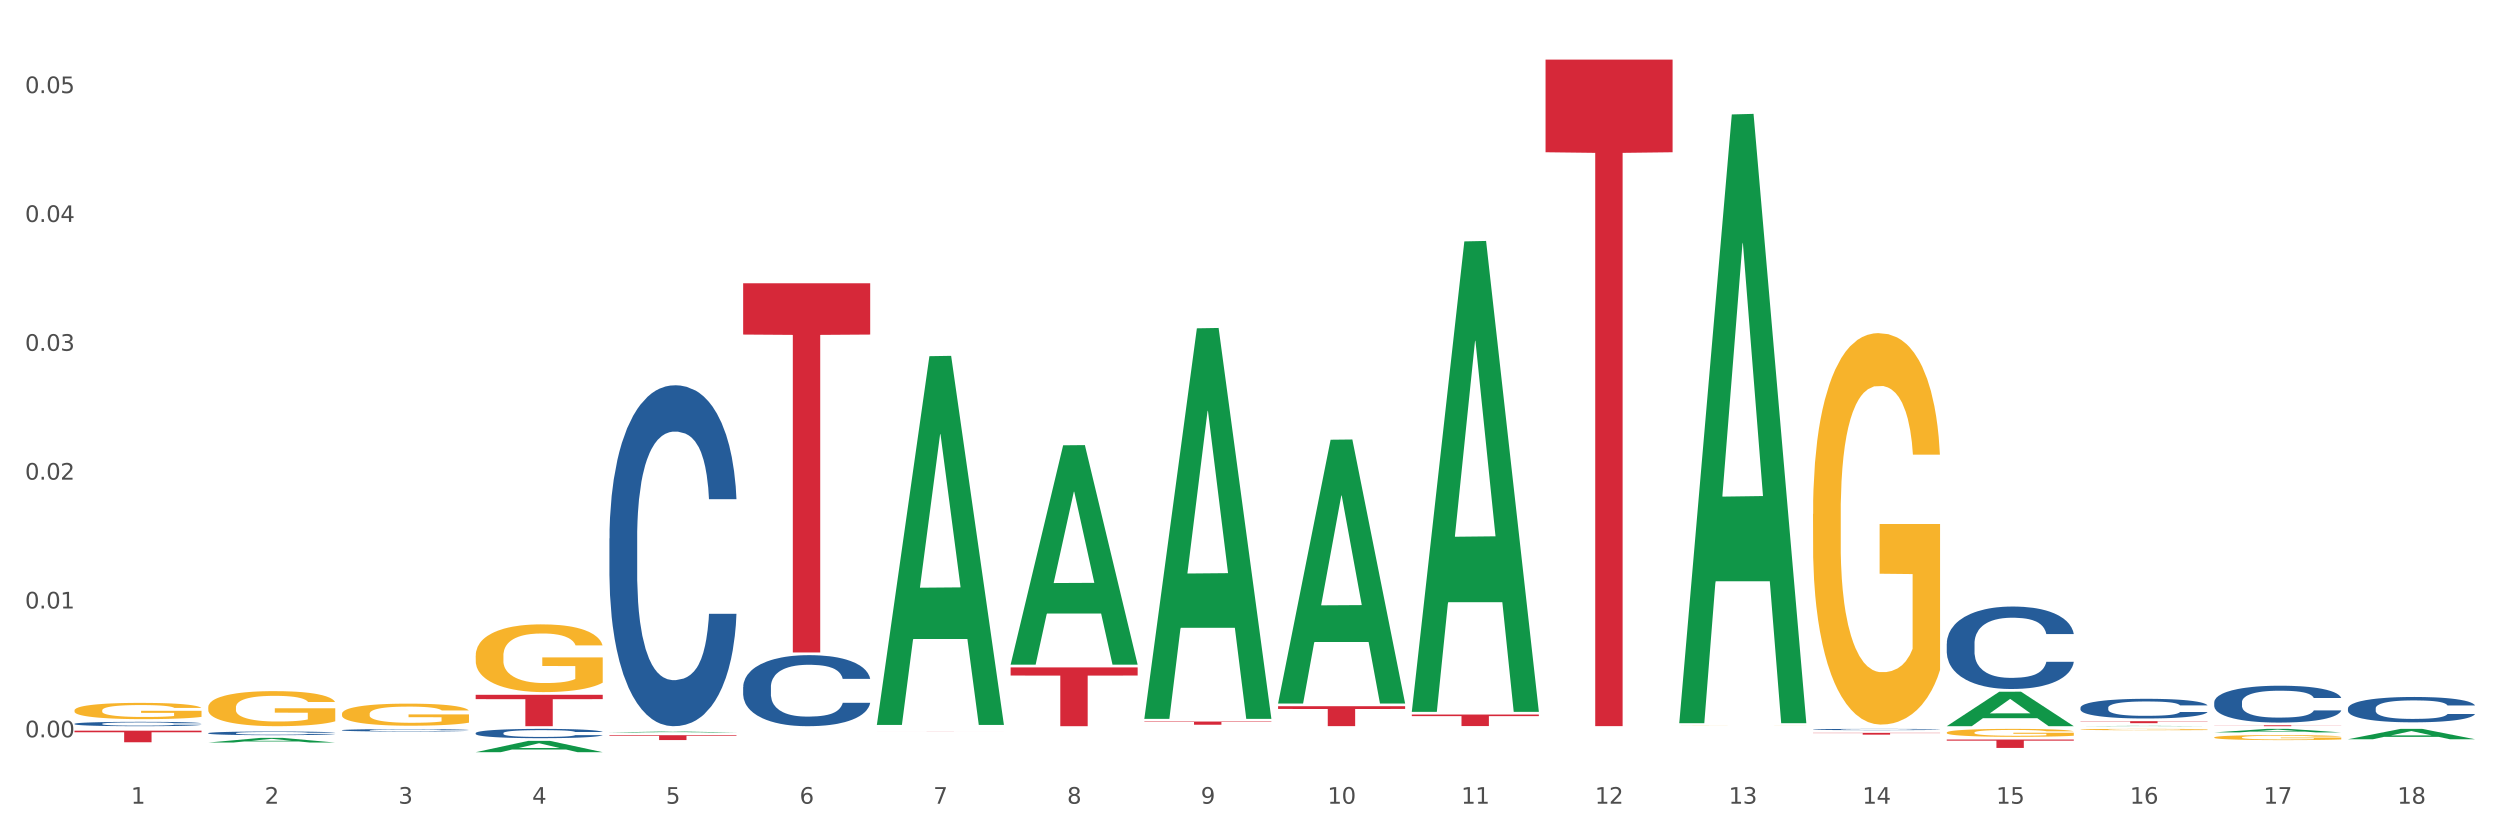 <?xml version="1.0" encoding="utf-8" standalone="no"?>
<!DOCTYPE svg PUBLIC "-//W3C//DTD SVG 1.1//EN"
  "http://www.w3.org/Graphics/SVG/1.1/DTD/svg11.dtd">
<svg xmlns:xlink="http://www.w3.org/1999/xlink" width="1080pt" height="360pt" viewBox="0 0 1080 360" xmlns="http://www.w3.org/2000/svg" version="1.1">
 <rect x="0" y="0" width="1080" height="360" fill="#333333" stroke="none"/>
 <defs>
  <style type="text/css">*{stroke-linejoin: round; stroke-linecap: butt}</style>
 </defs>
 <g id="figure_1">
  <g id="patch_1">
   <path d="M 0 360 
L 1080 360 
L 1080 0 
L 0 0 
z
" style="fill: #ffffff; stroke: #ffffff; stroke-linejoin: miter"/>
  </g>
  <g id="axes_1">
   <g id="matplotlib.axis_1">
    <g id="xtick_1">
     <g id="text_1">
      <!-- 1 -->
      <g style="fill: #4d4d4d" transform="translate(56.563 347.204) scale(0.096 -0.096)">
       <defs>
        <path id="DejaVuSans-31" d="M 794 531 
L 1825 531 
L 1825 4091 
L 703 3866 
L 703 4441 
L 1819 4666 
L 2450 4666 
L 2450 531 
L 3481 531 
L 3481 0 
L 794 0 
L 794 531 
z
" transform="scale(0.016)"/>
       </defs>
       <use xlink:href="#DejaVuSans-31"/>
      </g>
     </g>
    </g>
    <g id="xtick_2">
     <g id="text_2">
      <!-- 2 -->
      <g style="fill: #4d4d4d" transform="translate(114.336 347.204) scale(0.096 -0.096)">
       <defs>
        <path id="DejaVuSans-32" d="M 1228 531 
L 3431 531 
L 3431 0 
L 469 0 
L 469 531 
Q 828 903 1448 1529 
Q 2069 2156 2228 2338 
Q 2531 2678 2651 2914 
Q 2772 3150 2772 3378 
Q 2772 3750 2511 3984 
Q 2250 4219 1831 4219 
Q 1534 4219 1204 4116 
Q 875 4013 500 3803 
L 500 4441 
Q 881 4594 1212 4672 
Q 1544 4750 1819 4750 
Q 2544 4750 2975 4387 
Q 3406 4025 3406 3419 
Q 3406 3131 3298 2873 
Q 3191 2616 2906 2266 
Q 2828 2175 2409 1742 
Q 1991 1309 1228 531 
z
" transform="scale(0.016)"/>
       </defs>
       <use xlink:href="#DejaVuSans-32"/>
      </g>
     </g>
    </g>
    <g id="xtick_3">
     <g id="text_3">
      <!-- 3 -->
      <g style="fill: #4d4d4d" transform="translate(172.109 347.204) scale(0.096 -0.096)">
       <defs>
        <path id="DejaVuSans-33" d="M 2597 2516 
Q 3050 2419 3304 2112 
Q 3559 1806 3559 1356 
Q 3559 666 3084 287 
Q 2609 -91 1734 -91 
Q 1441 -91 1130 -33 
Q 819 25 488 141 
L 488 750 
Q 750 597 1062 519 
Q 1375 441 1716 441 
Q 2309 441 2620 675 
Q 2931 909 2931 1356 
Q 2931 1769 2642 2001 
Q 2353 2234 1838 2234 
L 1294 2234 
L 1294 2753 
L 1863 2753 
Q 2328 2753 2575 2939 
Q 2822 3125 2822 3475 
Q 2822 3834 2567 4026 
Q 2313 4219 1838 4219 
Q 1578 4219 1281 4162 
Q 984 4106 628 3988 
L 628 4550 
Q 988 4650 1302 4700 
Q 1616 4750 1894 4750 
Q 2613 4750 3031 4423 
Q 3450 4097 3450 3541 
Q 3450 3153 3228 2886 
Q 3006 2619 2597 2516 
z
" transform="scale(0.016)"/>
       </defs>
       <use xlink:href="#DejaVuSans-33"/>
      </g>
     </g>
    </g>
    <g id="xtick_4">
     <g id="text_4">
      <!-- 4 -->
      <g style="fill: #4d4d4d" transform="translate(229.882 347.204) scale(0.096 -0.096)">
       <defs>
        <path id="DejaVuSans-34" d="M 2419 4116 
L 825 1625 
L 2419 1625 
L 2419 4116 
z
M 2253 4666 
L 3047 4666 
L 3047 1625 
L 3713 1625 
L 3713 1100 
L 3047 1100 
L 3047 0 
L 2419 0 
L 2419 1100 
L 313 1100 
L 313 1709 
L 2253 4666 
z
" transform="scale(0.016)"/>
       </defs>
       <use xlink:href="#DejaVuSans-34"/>
      </g>
     </g>
    </g>
    <g id="xtick_5">
     <g id="text_5">
      <!-- 5 -->
      <g style="fill: #4d4d4d" transform="translate(287.655 347.204) scale(0.096 -0.096)">
       <defs>
        <path id="DejaVuSans-35" d="M 691 4666 
L 3169 4666 
L 3169 4134 
L 1269 4134 
L 1269 2991 
Q 1406 3038 1543 3061 
Q 1681 3084 1819 3084 
Q 2600 3084 3056 2656 
Q 3513 2228 3513 1497 
Q 3513 744 3044 326 
Q 2575 -91 1722 -91 
Q 1428 -91 1123 -41 
Q 819 9 494 109 
L 494 744 
Q 775 591 1075 516 
Q 1375 441 1709 441 
Q 2250 441 2565 725 
Q 2881 1009 2881 1497 
Q 2881 1984 2565 2268 
Q 2250 2553 1709 2553 
Q 1456 2553 1204 2497 
Q 953 2441 691 2322 
L 691 4666 
z
" transform="scale(0.016)"/>
       </defs>
       <use xlink:href="#DejaVuSans-35"/>
      </g>
     </g>
    </g>
    <g id="xtick_6">
     <g id="text_6">
      <!-- 6 -->
      <g style="fill: #4d4d4d" transform="translate(345.428 347.204) scale(0.096 -0.096)">
       <defs>
        <path id="DejaVuSans-36" d="M 2113 2584 
Q 1688 2584 1439 2293 
Q 1191 2003 1191 1497 
Q 1191 994 1439 701 
Q 1688 409 2113 409 
Q 2538 409 2786 701 
Q 3034 994 3034 1497 
Q 3034 2003 2786 2293 
Q 2538 2584 2113 2584 
z
M 3366 4563 
L 3366 3988 
Q 3128 4100 2886 4159 
Q 2644 4219 2406 4219 
Q 1781 4219 1451 3797 
Q 1122 3375 1075 2522 
Q 1259 2794 1537 2939 
Q 1816 3084 2150 3084 
Q 2853 3084 3261 2657 
Q 3669 2231 3669 1497 
Q 3669 778 3244 343 
Q 2819 -91 2113 -91 
Q 1303 -91 875 529 
Q 447 1150 447 2328 
Q 447 3434 972 4092 
Q 1497 4750 2381 4750 
Q 2619 4750 2861 4703 
Q 3103 4656 3366 4563 
z
" transform="scale(0.016)"/>
       </defs>
       <use xlink:href="#DejaVuSans-36"/>
      </g>
     </g>
    </g>
    <g id="xtick_7">
     <g id="text_7">
      <!-- 7 -->
      <g style="fill: #4d4d4d" transform="translate(403.201 347.204) scale(0.096 -0.096)">
       <defs>
        <path id="DejaVuSans-37" d="M 525 4666 
L 3525 4666 
L 3525 4397 
L 1831 0 
L 1172 0 
L 2766 4134 
L 525 4134 
L 525 4666 
z
" transform="scale(0.016)"/>
       </defs>
       <use xlink:href="#DejaVuSans-37"/>
      </g>
     </g>
    </g>
    <g id="xtick_8">
     <g id="text_8">
      <!-- 8 -->
      <g style="fill: #4d4d4d" transform="translate(460.974 347.204) scale(0.096 -0.096)">
       <defs>
        <path id="DejaVuSans-38" d="M 2034 2216 
Q 1584 2216 1326 1975 
Q 1069 1734 1069 1313 
Q 1069 891 1326 650 
Q 1584 409 2034 409 
Q 2484 409 2743 651 
Q 3003 894 3003 1313 
Q 3003 1734 2745 1975 
Q 2488 2216 2034 2216 
z
M 1403 2484 
Q 997 2584 770 2862 
Q 544 3141 544 3541 
Q 544 4100 942 4425 
Q 1341 4750 2034 4750 
Q 2731 4750 3128 4425 
Q 3525 4100 3525 3541 
Q 3525 3141 3298 2862 
Q 3072 2584 2669 2484 
Q 3125 2378 3379 2068 
Q 3634 1759 3634 1313 
Q 3634 634 3220 271 
Q 2806 -91 2034 -91 
Q 1263 -91 848 271 
Q 434 634 434 1313 
Q 434 1759 690 2068 
Q 947 2378 1403 2484 
z
M 1172 3481 
Q 1172 3119 1398 2916 
Q 1625 2713 2034 2713 
Q 2441 2713 2670 2916 
Q 2900 3119 2900 3481 
Q 2900 3844 2670 4047 
Q 2441 4250 2034 4250 
Q 1625 4250 1398 4047 
Q 1172 3844 1172 3481 
z
" transform="scale(0.016)"/>
       </defs>
       <use xlink:href="#DejaVuSans-38"/>
      </g>
     </g>
    </g>
    <g id="xtick_9">
     <g id="text_9">
      <!-- 9 -->
      <g style="fill: #4d4d4d" transform="translate(518.747 347.204) scale(0.096 -0.096)">
       <defs>
        <path id="DejaVuSans-39" d="M 703 97 
L 703 672 
Q 941 559 1184 500 
Q 1428 441 1663 441 
Q 2288 441 2617 861 
Q 2947 1281 2994 2138 
Q 2813 1869 2534 1725 
Q 2256 1581 1919 1581 
Q 1219 1581 811 2004 
Q 403 2428 403 3163 
Q 403 3881 828 4315 
Q 1253 4750 1959 4750 
Q 2769 4750 3195 4129 
Q 3622 3509 3622 2328 
Q 3622 1225 3098 567 
Q 2575 -91 1691 -91 
Q 1453 -91 1209 -44 
Q 966 3 703 97 
z
M 1959 2075 
Q 2384 2075 2632 2365 
Q 2881 2656 2881 3163 
Q 2881 3666 2632 3958 
Q 2384 4250 1959 4250 
Q 1534 4250 1286 3958 
Q 1038 3666 1038 3163 
Q 1038 2656 1286 2365 
Q 1534 2075 1959 2075 
z
" transform="scale(0.016)"/>
       </defs>
       <use xlink:href="#DejaVuSans-39"/>
      </g>
     </g>
    </g>
    <g id="xtick_10">
     <g id="text_10">
      <!-- 10 -->
      <g style="fill: #4d4d4d" transform="translate(573.466 347.204) scale(0.096 -0.096)">
       <defs>
        <path id="DejaVuSans-30" d="M 2034 4250 
Q 1547 4250 1301 3770 
Q 1056 3291 1056 2328 
Q 1056 1369 1301 889 
Q 1547 409 2034 409 
Q 2525 409 2770 889 
Q 3016 1369 3016 2328 
Q 3016 3291 2770 3770 
Q 2525 4250 2034 4250 
z
M 2034 4750 
Q 2819 4750 3233 4129 
Q 3647 3509 3647 2328 
Q 3647 1150 3233 529 
Q 2819 -91 2034 -91 
Q 1250 -91 836 529 
Q 422 1150 422 2328 
Q 422 3509 836 4129 
Q 1250 4750 2034 4750 
z
" transform="scale(0.016)"/>
       </defs>
       <use xlink:href="#DejaVuSans-31"/>
       <use xlink:href="#DejaVuSans-30" transform="translate(63.623 0)"/>
      </g>
     </g>
    </g>
    <g id="xtick_11">
     <g id="text_11">
      <!-- 11 -->
      <g style="fill: #4d4d4d" transform="translate(631.239 347.204) scale(0.096 -0.096)">
       <use xlink:href="#DejaVuSans-31"/>
       <use xlink:href="#DejaVuSans-31" transform="translate(63.623 0)"/>
      </g>
     </g>
    </g>
    <g id="xtick_12">
     <g id="text_12">
      <!-- 12 -->
      <g style="fill: #4d4d4d" transform="translate(689.012 347.204) scale(0.096 -0.096)">
       <use xlink:href="#DejaVuSans-31"/>
       <use xlink:href="#DejaVuSans-32" transform="translate(63.623 0)"/>
      </g>
     </g>
    </g>
    <g id="xtick_13">
     <g id="text_13">
      <!-- 13 -->
      <g style="fill: #4d4d4d" transform="translate(746.785 347.204) scale(0.096 -0.096)">
       <use xlink:href="#DejaVuSans-31"/>
       <use xlink:href="#DejaVuSans-33" transform="translate(63.623 0)"/>
      </g>
     </g>
    </g>
    <g id="xtick_14">
     <g id="text_14">
      <!-- 14 -->
      <g style="fill: #4d4d4d" transform="translate(804.558 347.204) scale(0.096 -0.096)">
       <use xlink:href="#DejaVuSans-31"/>
       <use xlink:href="#DejaVuSans-34" transform="translate(63.623 0)"/>
      </g>
     </g>
    </g>
    <g id="xtick_15">
     <g id="text_15">
      <!-- 15 -->
      <g style="fill: #4d4d4d" transform="translate(862.331 347.204) scale(0.096 -0.096)">
       <use xlink:href="#DejaVuSans-31"/>
       <use xlink:href="#DejaVuSans-35" transform="translate(63.623 0)"/>
      </g>
     </g>
    </g>
    <g id="xtick_16">
     <g id="text_16">
      <!-- 16 -->
      <g style="fill: #4d4d4d" transform="translate(920.104 347.204) scale(0.096 -0.096)">
       <use xlink:href="#DejaVuSans-31"/>
       <use xlink:href="#DejaVuSans-36" transform="translate(63.623 0)"/>
      </g>
     </g>
    </g>
    <g id="xtick_17">
     <g id="text_17">
      <!-- 17 -->
      <g style="fill: #4d4d4d" transform="translate(977.877 347.204) scale(0.096 -0.096)">
       <use xlink:href="#DejaVuSans-31"/>
       <use xlink:href="#DejaVuSans-37" transform="translate(63.623 0)"/>
      </g>
     </g>
    </g>
    <g id="xtick_18">
     <g id="text_18">
      <!-- 18 -->
      <g style="fill: #4d4d4d" transform="translate(1035.65 347.204) scale(0.096 -0.096)">
       <use xlink:href="#DejaVuSans-31"/>
       <use xlink:href="#DejaVuSans-38" transform="translate(63.623 0)"/>
      </g>
     </g>
    </g>
    <g id="xtick_19"/>
    <g id="xtick_20"/>
    <g id="xtick_21"/>
    <g id="xtick_22"/>
    <g id="xtick_23"/>
    <g id="xtick_24"/>
    <g id="xtick_25"/>
    <g id="xtick_26"/>
    <g id="xtick_27"/>
    <g id="xtick_28"/>
    <g id="xtick_29"/>
    <g id="xtick_30"/>
    <g id="xtick_31"/>
    <g id="xtick_32"/>
    <g id="xtick_33"/>
    <g id="xtick_34"/>
    <g id="xtick_35"/>
   </g>
   <g id="matplotlib.axis_2">
    <g id="ytick_1">
     <g id="text_19">
      <!-- 0.00 -->
      <g style="fill: #4d4d4d" transform="translate(10.8 318.524) scale(0.096 -0.096)">
       <defs>
        <path id="DejaVuSans-2e" d="M 684 794 
L 1344 794 
L 1344 0 
L 684 0 
L 684 794 
z
" transform="scale(0.016)"/>
       </defs>
       <use xlink:href="#DejaVuSans-30"/>
       <use xlink:href="#DejaVuSans-2e" transform="translate(63.623 0)"/>
       <use xlink:href="#DejaVuSans-30" transform="translate(95.41 0)"/>
       <use xlink:href="#DejaVuSans-30" transform="translate(159.033 0)"/>
      </g>
     </g>
    </g>
    <g id="ytick_2">
     <g id="text_20">
      <!-- 0.01 -->
      <g style="fill: #4d4d4d" transform="translate(10.8 262.864) scale(0.096 -0.096)">
       <use xlink:href="#DejaVuSans-30"/>
       <use xlink:href="#DejaVuSans-2e" transform="translate(63.623 0)"/>
       <use xlink:href="#DejaVuSans-30" transform="translate(95.41 0)"/>
       <use xlink:href="#DejaVuSans-31" transform="translate(159.033 0)"/>
      </g>
     </g>
    </g>
    <g id="ytick_3">
     <g id="text_21">
      <!-- 0.02 -->
      <g style="fill: #4d4d4d" transform="translate(10.8 207.205) scale(0.096 -0.096)">
       <use xlink:href="#DejaVuSans-30"/>
       <use xlink:href="#DejaVuSans-2e" transform="translate(63.623 0)"/>
       <use xlink:href="#DejaVuSans-30" transform="translate(95.41 0)"/>
       <use xlink:href="#DejaVuSans-32" transform="translate(159.033 0)"/>
      </g>
     </g>
    </g>
    <g id="ytick_4">
     <g id="text_22">
      <!-- 0.03 -->
      <g style="fill: #4d4d4d" transform="translate(10.8 151.545) scale(0.096 -0.096)">
       <use xlink:href="#DejaVuSans-30"/>
       <use xlink:href="#DejaVuSans-2e" transform="translate(63.623 0)"/>
       <use xlink:href="#DejaVuSans-30" transform="translate(95.41 0)"/>
       <use xlink:href="#DejaVuSans-33" transform="translate(159.033 0)"/>
      </g>
     </g>
    </g>
    <g id="ytick_5">
     <g id="text_23">
      <!-- 0.04 -->
      <g style="fill: #4d4d4d" transform="translate(10.8 95.886) scale(0.096 -0.096)">
       <use xlink:href="#DejaVuSans-30"/>
       <use xlink:href="#DejaVuSans-2e" transform="translate(63.623 0)"/>
       <use xlink:href="#DejaVuSans-30" transform="translate(95.41 0)"/>
       <use xlink:href="#DejaVuSans-34" transform="translate(159.033 0)"/>
      </g>
     </g>
    </g>
    <g id="ytick_6">
     <g id="text_24">
      <!-- 0.05 -->
      <g style="fill: #4d4d4d" transform="translate(10.8 40.226) scale(0.096 -0.096)">
       <use xlink:href="#DejaVuSans-30"/>
       <use xlink:href="#DejaVuSans-2e" transform="translate(63.623 0)"/>
       <use xlink:href="#DejaVuSans-30" transform="translate(95.41 0)"/>
       <use xlink:href="#DejaVuSans-35" transform="translate(159.033 0)"/>
      </g>
     </g>
    </g>
    <g id="ytick_7"/>
    <g id="ytick_8"/>
    <g id="ytick_9"/>
    <g id="ytick_10"/>
    <g id="ytick_11"/>
   </g>
   <g id="PolyCollection_1">
    <path d="M 89.948 320.778 
L 90.005 320.777 
L 112.637 318.754 
L 122.03 318.752 
L 144.832 320.782 
L 133.969 320.782 
L 129.046 320.309 
L 105.678 320.309 
L 105.508 320.317 
L 100.755 320.782 
L 89.948 320.782 
L 89.948 320.778 
L 108.62 320.027 
L 126.104 320.025 
L 117.447 319.184 
L 117.334 319.181 
L 117.22 319.186 
L 108.563 320.025 
L 108.62 320.027 
L 89.948 320.778 
z
" clip-path="url(#pcfcb807c06)" style="fill: #109648"/>
    <path d="M 898.77 315.149 
L 898.835 315.148 
L 898.835 315.129 
L 898.964 315.112 
L 899.612 315.072 
L 900.584 315.039 
L 901.297 315.021 
L 902.01 315.006 
L 902.852 314.992 
L 903.889 314.977 
L 905.768 314.955 
L 906.934 314.943 
L 908.36 314.932 
L 910.952 314.914 
L 912.831 314.905 
L 914.775 314.897 
L 917.95 314.887 
L 920.024 314.883 
L 922.227 314.879 
L 924.884 314.877 
L 926.892 314.877 
L 931.299 314.878 
L 935.057 314.883 
L 936.871 314.887 
L 939.204 314.893 
L 940.435 314.898 
L 942.444 314.906 
L 944.517 314.918 
L 945.943 314.927 
L 948.081 314.946 
L 949.701 314.964 
L 951.192 314.986 
L 951.969 315.002 
L 952.552 315.017 
L 953.071 315.033 
L 953.589 315.06 
L 941.926 315.06 
L 941.472 315.041 
L 940.759 315.023 
L 939.722 315.006 
L 938.815 314.995 
L 937.26 314.982 
L 935.834 314.973 
L 934.344 314.967 
L 932.53 314.961 
L 931.104 314.958 
L 929.095 314.956 
L 925.143 314.957 
L 922.486 314.961 
L 920.672 314.967 
L 919.505 314.971 
L 918.468 314.977 
L 917.302 314.984 
L 915.941 314.996 
L 914.969 315.006 
L 913.997 315.019 
L 913.22 315.032 
L 912.507 315.047 
L 911.924 315.063 
L 911.47 315.079 
L 911.081 315.1 
L 910.757 315.134 
L 910.757 315.208 
L 910.887 315.224 
L 911.211 315.246 
L 911.6 315.263 
L 912.248 315.283 
L 912.831 315.296 
L 913.933 315.316 
L 915.164 315.332 
L 916.136 315.342 
L 917.108 315.351 
L 918.792 315.362 
L 920.672 315.372 
L 922.292 315.378 
L 924.495 315.383 
L 925.985 315.386 
L 927.281 315.387 
L 930.456 315.387 
L 932.724 315.385 
L 935.251 315.381 
L 937.195 315.376 
L 938.815 315.371 
L 940.63 315.361 
L 941.796 315.352 
L 941.796 315.239 
L 927.54 315.239 
L 927.54 315.164 
L 953.654 315.164 
L 953.654 315.383 
L 952.552 315.395 
L 951.321 315.405 
L 950.025 315.414 
L 948.081 315.425 
L 945.749 315.436 
L 943.675 315.444 
L 941.472 315.45 
L 938.88 315.456 
L 935.51 315.461 
L 933.437 315.464 
L 930.845 315.465 
L 927.799 315.466 
L 925.143 315.465 
L 922.551 315.462 
L 919.829 315.457 
L 917.172 315.45 
L 915.164 315.443 
L 913.155 315.435 
L 911.017 315.423 
L 909.332 315.413 
L 908.036 315.403 
L 906.61 315.39 
L 905.055 315.374 
L 903.889 315.36 
L 902.852 315.345 
L 901.75 315.325 
L 900.973 315.309 
L 900.195 315.288 
L 899.742 315.272 
L 899.223 315.248 
L 898.835 315.214 
L 898.77 315.149 
z
" clip-path="url(#pcfcb807c06)" style="fill: #f7b32b"/>
    <path d="M 956.543 313.314 
L 1011.427 313.314 
L 1011.427 313.371 
L 989.837 313.371 
L 989.837 313.72 
L 978.002 313.72 
L 978.002 313.371 
L 956.543 313.371 
L 956.543 313.314 
L 956.543 313.314 
z
" clip-path="url(#pcfcb807c06)" style="fill: #d62839"/>
    <path d="M 898.77 311.547 
L 953.654 311.547 
L 953.654 311.667 
L 932.064 311.668 
L 932.064 312.414 
L 920.229 312.414 
L 920.229 311.668 
L 898.77 311.667 
L 898.77 311.547 
L 898.77 311.547 
z
" clip-path="url(#pcfcb807c06)" style="fill: #d62839"/>
    <path d="M 840.997 319.47 
L 895.881 319.47 
L 895.881 319.974 
L 874.291 319.978 
L 874.291 323.097 
L 862.456 323.097 
L 862.456 319.978 
L 840.997 319.974 
L 840.997 319.474 
L 840.997 319.47 
z
" clip-path="url(#pcfcb807c06)" style="fill: #d62839"/>
    <path d="M 783.224 316.592 
L 838.108 316.592 
L 838.108 316.701 
L 816.519 316.701 
L 816.519 317.374 
L 804.683 317.374 
L 804.683 316.701 
L 783.224 316.701 
L 783.224 316.593 
L 783.224 316.592 
z
" clip-path="url(#pcfcb807c06)" style="fill: #d62839"/>
    <path d="M 667.678 25.759 
L 722.562 25.759 
L 722.562 65.772 
L 700.973 66.042 
L 700.973 313.685 
L 689.137 313.685 
L 689.137 66.042 
L 667.678 65.772 
L 667.678 26.03 
L 667.678 25.759 
z
" clip-path="url(#pcfcb807c06)" style="fill: #d62839"/>
    <path d="M 609.905 308.672 
L 664.789 308.672 
L 664.789 309.367 
L 643.2 309.372 
L 643.2 313.674 
L 631.364 313.674 
L 631.364 309.372 
L 609.905 309.367 
L 609.905 308.677 
L 609.905 308.672 
z
" clip-path="url(#pcfcb807c06)" style="fill: #d62839"/>
    <path d="M 552.132 305.073 
L 607.016 305.073 
L 607.016 306.271 
L 585.427 306.279 
L 585.427 313.696 
L 573.591 313.696 
L 573.591 306.279 
L 552.132 306.271 
L 552.132 305.081 
L 552.132 305.073 
z
" clip-path="url(#pcfcb807c06)" style="fill: #d62839"/>
    <path d="M 494.359 311.705 
L 549.243 311.705 
L 549.243 311.897 
L 527.654 311.898 
L 527.654 313.087 
L 515.818 313.087 
L 515.818 311.898 
L 494.359 311.897 
L 494.359 311.706 
L 494.359 311.705 
z
" clip-path="url(#pcfcb807c06)" style="fill: #d62839"/>
    <path d="M 436.586 288.306 
L 491.47 288.306 
L 491.47 291.838 
L 469.881 291.861 
L 469.881 313.72 
L 458.045 313.72 
L 458.045 291.861 
L 436.586 291.838 
L 436.586 288.33 
L 436.586 288.306 
z
" clip-path="url(#pcfcb807c06)" style="fill: #d62839"/>
    <path d="M 378.813 315.966 
L 433.697 315.966 
L 433.697 315.971 
L 412.108 315.971 
L 412.108 316.003 
L 400.272 316.003 
L 400.272 315.971 
L 378.813 315.971 
L 378.813 315.966 
L 378.813 315.966 
z
" clip-path="url(#pcfcb807c06)" style="fill: #d62839"/>
    <path d="M 321.04 122.365 
L 375.924 122.365 
L 375.924 144.53 
L 354.335 144.68 
L 354.335 281.864 
L 342.499 281.864 
L 342.499 144.68 
L 321.04 144.53 
L 321.04 122.515 
L 321.04 122.365 
z
" clip-path="url(#pcfcb807c06)" style="fill: #d62839"/>
    <path d="M 840.997 316.465 
L 841.062 316.462 
L 841.062 316.349 
L 841.191 316.252 
L 841.839 316.016 
L 842.811 315.821 
L 843.524 315.718 
L 844.237 315.633 
L 845.079 315.548 
L 846.116 315.461 
L 847.995 315.332 
L 849.161 315.266 
L 850.587 315.197 
L 853.179 315.096 
L 855.058 315.04 
L 857.002 314.993 
L 860.177 314.936 
L 862.251 314.911 
L 864.454 314.892 
L 867.111 314.88 
L 869.119 314.877 
L 873.526 314.886 
L 877.284 314.914 
L 879.098 314.936 
L 881.431 314.974 
L 882.662 314.999 
L 884.671 315.049 
L 886.744 315.115 
L 888.17 315.172 
L 890.308 315.278 
L 891.928 315.385 
L 893.419 315.517 
L 894.196 315.608 
L 894.779 315.693 
L 895.298 315.79 
L 895.816 315.944 
L 884.153 315.944 
L 883.699 315.834 
L 882.986 315.73 
L 881.949 315.63 
L 881.042 315.567 
L 879.487 315.489 
L 878.061 315.439 
L 876.571 315.401 
L 874.757 315.369 
L 873.331 315.354 
L 871.322 315.341 
L 867.37 315.344 
L 864.713 315.369 
L 862.899 315.401 
L 861.732 315.429 
L 860.695 315.461 
L 859.529 315.504 
L 858.168 315.57 
L 857.196 315.63 
L 856.224 315.705 
L 855.447 315.781 
L 854.734 315.869 
L 854.151 315.963 
L 853.697 316.06 
L 853.308 316.179 
L 852.984 316.377 
L 852.984 316.807 
L 853.114 316.904 
L 853.438 317.033 
L 853.827 317.13 
L 854.475 317.247 
L 855.058 317.325 
L 856.16 317.438 
L 857.391 317.532 
L 858.363 317.592 
L 859.335 317.642 
L 861.019 317.711 
L 862.899 317.768 
L 864.519 317.802 
L 866.722 317.834 
L 868.212 317.846 
L 869.508 317.852 
L 872.683 317.852 
L 874.951 317.843 
L 877.478 317.821 
L 879.422 317.793 
L 881.042 317.758 
L 882.857 317.702 
L 884.023 317.648 
L 884.023 316.992 
L 869.767 316.989 
L 869.767 316.553 
L 895.881 316.553 
L 895.881 317.834 
L 894.779 317.899 
L 893.548 317.959 
L 892.252 318.012 
L 890.308 318.078 
L 887.976 318.141 
L 885.902 318.185 
L 883.699 318.223 
L 881.107 318.257 
L 877.737 318.289 
L 875.664 318.301 
L 873.072 318.311 
L 870.026 318.314 
L 867.37 318.308 
L 864.778 318.292 
L 862.056 318.264 
L 859.4 318.223 
L 857.391 318.182 
L 855.382 318.132 
L 853.244 318.066 
L 851.559 318.003 
L 850.263 317.947 
L 848.837 317.874 
L 847.282 317.78 
L 846.116 317.695 
L 845.079 317.608 
L 843.977 317.495 
L 843.2 317.397 
L 842.422 317.275 
L 841.969 317.184 
L 841.45 317.043 
L 841.062 316.845 
L 840.997 316.465 
z
" clip-path="url(#pcfcb807c06)" style="fill: #f7b32b"/>
    <path d="M 263.267 317.596 
L 318.151 317.596 
L 318.151 317.891 
L 296.562 317.893 
L 296.562 319.718 
L 284.726 319.718 
L 284.726 317.893 
L 263.267 317.891 
L 263.267 317.598 
L 263.267 317.596 
z
" clip-path="url(#pcfcb807c06)" style="fill: #d62839"/>
    <path d="M 32.175 315.644 
L 87.059 315.644 
L 87.059 316.341 
L 65.47 316.346 
L 65.47 320.663 
L 53.635 320.663 
L 53.635 316.346 
L 32.175 316.341 
L 32.175 315.648 
L 32.175 315.644 
z
" clip-path="url(#pcfcb807c06)" style="fill: #d62839"/>
    <path d="M 32.175 312.679 
L 32.24 312.677 
L 32.24 312.629 
L 32.434 312.563 
L 33.148 312.442 
L 34.056 312.351 
L 35.613 312.243 
L 36.457 312.199 
L 37.56 312.148 
L 39.83 312.067 
L 42.425 311.998 
L 44.242 311.96 
L 45.604 311.936 
L 48.653 311.893 
L 50.405 311.874 
L 52.221 311.858 
L 53.778 311.848 
L 56.373 311.836 
L 58.449 311.831 
L 60.85 311.829 
L 62.861 311.831 
L 65.521 311.838 
L 69.413 311.858 
L 70.905 311.87 
L 72.917 311.891 
L 74.993 311.919 
L 76.679 311.946 
L 78.626 311.986 
L 80.637 312.038 
L 82.583 312.104 
L 83.945 312.164 
L 85.048 312.228 
L 86.021 312.306 
L 86.735 312.39 
L 87.059 312.461 
L 75.187 312.461 
L 74.863 312.397 
L 74.214 312.328 
L 73.565 312.281 
L 72.852 312.243 
L 71.749 312.2 
L 70.776 312.173 
L 69.154 312.14 
L 67.662 312.119 
L 66.429 312.107 
L 64.937 312.097 
L 61.758 312.086 
L 59.487 312.086 
L 58.06 312.09 
L 56.309 312.098 
L 54.816 312.11 
L 53.065 312.131 
L 51.702 312.154 
L 50.34 312.183 
L 49.562 312.204 
L 48.394 312.242 
L 47.615 312.273 
L 46.577 312.326 
L 45.993 312.364 
L 44.955 312.463 
L 44.501 312.535 
L 44.307 312.585 
L 44.177 312.641 
L 44.177 312.91 
L 44.566 313.031 
L 44.891 313.083 
L 45.41 313.142 
L 46.383 313.218 
L 47.81 313.292 
L 49.302 313.345 
L 50.535 313.378 
L 51.702 313.402 
L 52.87 313.421 
L 54.297 313.439 
L 55.465 313.449 
L 57.217 313.459 
L 59.293 313.465 
L 60.915 313.465 
L 64.223 313.456 
L 65.715 313.447 
L 67.143 313.435 
L 68.7 313.416 
L 69.932 313.395 
L 70.646 313.38 
L 71.814 313.347 
L 72.722 313.313 
L 73.5 313.273 
L 74.019 313.238 
L 74.603 313.186 
L 75.057 313.128 
L 75.187 313.097 
L 87.059 313.097 
L 86.8 313.159 
L 86.346 313.219 
L 85.437 313.3 
L 84.724 313.347 
L 83.621 313.404 
L 82.453 313.452 
L 80.831 313.506 
L 79.339 313.546 
L 77.782 313.58 
L 76.095 313.611 
L 73.046 313.655 
L 71.943 313.667 
L 69.608 313.687 
L 67.791 313.699 
L 65.132 313.712 
L 62.407 313.718 
L 59.552 313.72 
L 57.022 313.717 
L 54.233 313.706 
L 52.481 313.696 
L 50.535 313.68 
L 48.264 313.656 
L 46.123 313.627 
L 44.112 313.592 
L 42.231 313.553 
L 40.479 313.508 
L 38.208 313.433 
L 36.522 313.361 
L 35.289 313.294 
L 34.446 313.237 
L 33.602 313.164 
L 33.148 313.114 
L 32.434 312.993 
L 32.175 312.881 
L 32.175 312.679 
z
" clip-path="url(#pcfcb807c06)" style="fill: #255c99"/>
    <path d="M 89.948 316.721 
L 90.013 316.72 
L 90.013 316.679 
L 90.207 316.624 
L 90.921 316.522 
L 91.829 316.446 
L 93.386 316.356 
L 94.23 316.318 
L 95.333 316.276 
L 97.603 316.208 
L 100.198 316.15 
L 102.015 316.118 
L 103.377 316.098 
L 106.426 316.061 
L 108.178 316.045 
L 109.994 316.032 
L 111.551 316.024 
L 114.146 316.014 
L 116.222 316.009 
L 118.623 316.008 
L 120.634 316.009 
L 123.294 316.015 
L 127.186 316.032 
L 128.678 316.043 
L 130.69 316.06 
L 132.766 316.083 
L 134.452 316.106 
L 136.399 316.14 
L 138.41 316.183 
L 140.356 316.238 
L 141.718 316.289 
L 142.821 316.343 
L 143.794 316.408 
L 144.508 316.479 
L 144.832 316.538 
L 132.96 316.538 
L 132.636 316.485 
L 131.987 316.427 
L 131.338 316.388 
L 130.625 316.356 
L 129.522 316.319 
L 128.549 316.296 
L 126.927 316.269 
L 125.435 316.251 
L 124.202 316.241 
L 122.71 316.232 
L 119.531 316.224 
L 117.26 316.224 
L 115.833 316.227 
L 114.082 316.234 
L 112.589 316.244 
L 110.838 316.261 
L 109.475 316.28 
L 108.113 316.305 
L 107.335 316.322 
L 106.167 316.354 
L 105.388 316.38 
L 104.35 316.425 
L 103.766 316.457 
L 102.728 316.54 
L 102.274 316.601 
L 102.08 316.643 
L 101.95 316.689 
L 101.95 316.915 
L 102.339 317.017 
L 102.663 317.06 
L 103.183 317.11 
L 104.156 317.173 
L 105.583 317.236 
L 107.075 317.281 
L 108.308 317.308 
L 109.475 317.328 
L 110.643 317.344 
L 112.07 317.359 
L 113.238 317.368 
L 114.99 317.376 
L 117.066 317.381 
L 118.688 317.381 
L 121.996 317.373 
L 123.488 317.366 
L 124.916 317.356 
L 126.473 317.34 
L 127.705 317.323 
L 128.419 317.31 
L 129.587 317.282 
L 130.495 317.253 
L 131.273 317.22 
L 131.792 317.191 
L 132.376 317.147 
L 132.83 317.098 
L 132.96 317.072 
L 144.832 317.072 
L 144.573 317.124 
L 144.119 317.175 
L 143.21 317.243 
L 142.497 317.282 
L 141.394 317.33 
L 140.226 317.37 
L 138.604 317.415 
L 137.112 317.449 
L 135.555 317.478 
L 133.868 317.504 
L 130.819 317.54 
L 129.716 317.55 
L 127.381 317.568 
L 125.564 317.578 
L 122.905 317.588 
L 120.18 317.594 
L 117.325 317.595 
L 114.795 317.592 
L 112.006 317.584 
L 110.254 317.575 
L 108.308 317.562 
L 106.037 317.542 
L 103.896 317.517 
L 101.885 317.488 
L 100.004 317.455 
L 98.252 317.417 
L 95.981 317.355 
L 94.295 317.294 
L 93.062 317.237 
L 92.219 317.189 
L 91.375 317.128 
L 90.921 317.086 
L 90.207 316.985 
L 89.948 316.891 
L 89.948 316.721 
z
" clip-path="url(#pcfcb807c06)" style="fill: #255c99"/>
    <path d="M 147.721 315.434 
L 147.786 315.433 
L 147.786 315.406 
L 147.98 315.369 
L 148.694 315.301 
L 149.602 315.25 
L 151.159 315.19 
L 152.003 315.165 
L 153.106 315.137 
L 155.376 315.092 
L 157.971 315.053 
L 159.788 315.032 
L 161.15 315.018 
L 164.199 314.994 
L 165.951 314.983 
L 167.767 314.975 
L 169.324 314.969 
L 171.919 314.962 
L 173.995 314.959 
L 176.396 314.958 
L 178.407 314.959 
L 181.067 314.963 
L 184.959 314.975 
L 186.451 314.981 
L 188.463 314.993 
L 190.539 315.008 
L 192.225 315.024 
L 194.172 315.046 
L 196.183 315.075 
L 198.129 315.112 
L 199.491 315.146 
L 200.594 315.181 
L 201.567 315.225 
L 202.281 315.272 
L 202.605 315.312 
L 190.733 315.312 
L 190.409 315.276 
L 189.76 315.238 
L 189.111 315.211 
L 188.398 315.19 
L 187.295 315.166 
L 186.322 315.151 
L 184.7 315.132 
L 183.208 315.121 
L 181.975 315.114 
L 180.483 315.108 
L 177.304 315.102 
L 175.033 315.102 
L 173.606 315.104 
L 171.854 315.109 
L 170.362 315.116 
L 168.611 315.127 
L 167.248 315.14 
L 165.886 315.156 
L 165.107 315.168 
L 163.94 315.189 
L 163.161 315.207 
L 162.123 315.237 
L 161.539 315.258 
L 160.501 315.313 
L 160.047 315.354 
L 159.853 315.382 
L 159.723 315.413 
L 159.723 315.563 
L 160.112 315.631 
L 160.436 315.66 
L 160.955 315.693 
L 161.929 315.735 
L 163.356 315.777 
L 164.848 315.807 
L 166.081 315.825 
L 167.248 315.839 
L 168.416 315.849 
L 169.843 315.859 
L 171.011 315.865 
L 172.763 315.871 
L 174.839 315.874 
L 176.461 315.874 
L 179.769 315.869 
L 181.261 315.864 
L 182.689 315.857 
L 184.246 315.847 
L 185.478 315.835 
L 186.192 315.826 
L 187.36 315.808 
L 188.268 315.789 
L 189.046 315.766 
L 189.565 315.747 
L 190.149 315.718 
L 190.603 315.685 
L 190.733 315.668 
L 202.605 315.668 
L 202.346 315.702 
L 201.892 315.736 
L 200.983 315.782 
L 200.27 315.808 
L 199.167 315.84 
L 197.999 315.867 
L 196.377 315.897 
L 194.885 315.919 
L 193.328 315.938 
L 191.641 315.956 
L 188.592 315.98 
L 187.489 315.987 
L 185.154 315.998 
L 183.337 316.005 
L 180.678 316.012 
L 177.953 316.016 
L 175.098 316.017 
L 172.568 316.015 
L 169.778 316.009 
L 168.027 316.003 
L 166.081 315.994 
L 163.81 315.981 
L 161.669 315.964 
L 159.658 315.945 
L 157.777 315.923 
L 156.025 315.898 
L 153.754 315.856 
L 152.068 315.816 
L 150.835 315.778 
L 149.992 315.746 
L 149.148 315.705 
L 148.694 315.677 
L 147.98 315.61 
L 147.721 315.547 
L 147.721 315.434 
z
" clip-path="url(#pcfcb807c06)" style="fill: #255c99"/>
    <path d="M 205.494 316.683 
L 205.559 316.68 
L 205.559 316.577 
L 205.753 316.437 
L 206.467 316.18 
L 207.375 315.986 
L 208.932 315.758 
L 209.776 315.662 
L 210.879 315.556 
L 213.149 315.383 
L 215.744 315.236 
L 217.561 315.156 
L 218.923 315.104 
L 221.972 315.013 
L 223.724 314.972 
L 225.54 314.939 
L 227.097 314.917 
L 229.692 314.891 
L 231.768 314.88 
L 234.169 314.877 
L 236.18 314.88 
L 238.84 314.895 
L 242.732 314.939 
L 244.224 314.965 
L 246.236 315.009 
L 248.312 315.068 
L 249.998 315.126 
L 251.945 315.211 
L 253.956 315.321 
L 255.902 315.46 
L 257.264 315.589 
L 258.367 315.725 
L 259.34 315.89 
L 260.054 316.07 
L 260.378 316.221 
L 248.506 316.221 
L 248.182 316.085 
L 247.533 315.938 
L 246.884 315.839 
L 246.171 315.758 
L 245.068 315.666 
L 244.095 315.607 
L 242.473 315.538 
L 240.981 315.494 
L 239.748 315.468 
L 238.256 315.446 
L 235.077 315.424 
L 232.806 315.424 
L 231.379 315.431 
L 229.627 315.449 
L 228.135 315.475 
L 226.384 315.519 
L 225.021 315.567 
L 223.659 315.629 
L 222.88 315.673 
L 221.713 315.754 
L 220.934 315.82 
L 219.896 315.934 
L 219.312 316.015 
L 218.274 316.224 
L 217.82 316.378 
L 217.626 316.485 
L 217.496 316.602 
L 217.496 317.175 
L 217.885 317.432 
L 218.209 317.542 
L 218.728 317.667 
L 219.702 317.829 
L 221.129 317.987 
L 222.621 318.101 
L 223.854 318.17 
L 225.021 318.222 
L 226.189 318.262 
L 227.616 318.299 
L 228.784 318.321 
L 230.536 318.343 
L 232.612 318.354 
L 234.234 318.354 
L 237.542 318.336 
L 239.034 318.317 
L 240.462 318.291 
L 242.019 318.251 
L 243.251 318.207 
L 243.965 318.174 
L 245.133 318.104 
L 246.041 318.031 
L 246.819 317.946 
L 247.338 317.873 
L 247.922 317.763 
L 248.376 317.638 
L 248.506 317.572 
L 260.378 317.572 
L 260.119 317.704 
L 259.665 317.832 
L 258.756 318.005 
L 258.043 318.104 
L 256.94 318.225 
L 255.772 318.328 
L 254.15 318.442 
L 252.658 318.526 
L 251.101 318.6 
L 249.414 318.666 
L 246.365 318.758 
L 245.262 318.784 
L 242.927 318.828 
L 241.11 318.853 
L 238.45 318.879 
L 235.726 318.894 
L 232.871 318.897 
L 230.341 318.89 
L 227.551 318.868 
L 225.8 318.846 
L 223.854 318.813 
L 221.583 318.761 
L 219.442 318.699 
L 217.431 318.626 
L 215.55 318.541 
L 213.798 318.446 
L 211.527 318.288 
L 209.841 318.134 
L 208.608 317.99 
L 207.765 317.869 
L 206.921 317.715 
L 206.467 317.609 
L 205.753 317.351 
L 205.494 317.113 
L 205.494 316.683 
z
" clip-path="url(#pcfcb807c06)" style="fill: #255c99"/>
    <path d="M 263.267 232.611 
L 263.332 232.476 
L 263.332 228.71 
L 263.526 223.598 
L 264.24 214.183 
L 265.148 207.054 
L 266.705 198.714 
L 267.549 195.217 
L 268.652 191.316 
L 270.922 184.994 
L 273.517 179.614 
L 275.334 176.654 
L 276.696 174.771 
L 279.745 171.409 
L 281.497 169.929 
L 283.313 168.718 
L 284.87 167.911 
L 287.465 166.97 
L 289.541 166.566 
L 291.942 166.432 
L 293.953 166.566 
L 296.613 167.104 
L 300.505 168.718 
L 301.997 169.66 
L 304.008 171.274 
L 306.084 173.426 
L 307.771 175.578 
L 309.717 178.672 
L 311.729 182.707 
L 313.675 187.819 
L 315.037 192.527 
L 316.14 197.504 
L 317.113 203.556 
L 317.827 210.147 
L 318.151 215.662 
L 306.279 215.662 
L 305.955 210.686 
L 305.306 205.305 
L 304.657 201.673 
L 303.944 198.714 
L 302.841 195.351 
L 301.868 193.199 
L 300.246 190.644 
L 298.754 189.029 
L 297.521 188.088 
L 296.029 187.281 
L 292.85 186.474 
L 290.579 186.474 
L 289.152 186.743 
L 287.4 187.415 
L 285.908 188.357 
L 284.157 189.971 
L 282.794 191.72 
L 281.432 194.006 
L 280.653 195.62 
L 279.486 198.58 
L 278.707 201.001 
L 277.669 205.171 
L 277.085 208.13 
L 276.047 215.797 
L 275.593 221.446 
L 275.399 225.347 
L 275.269 229.651 
L 275.269 250.635 
L 275.658 260.051 
L 275.982 264.086 
L 276.501 268.659 
L 277.475 274.578 
L 278.902 280.362 
L 280.394 284.532 
L 281.627 287.087 
L 282.794 288.97 
L 283.962 290.45 
L 285.389 291.795 
L 286.557 292.602 
L 288.309 293.409 
L 290.385 293.813 
L 292.007 293.813 
L 295.315 293.14 
L 296.807 292.468 
L 298.235 291.526 
L 299.792 290.046 
L 301.024 288.432 
L 301.738 287.222 
L 302.906 284.666 
L 303.814 281.976 
L 304.592 278.882 
L 305.111 276.192 
L 305.695 272.157 
L 306.149 267.583 
L 306.279 265.162 
L 318.151 265.162 
L 317.892 270.004 
L 317.438 274.712 
L 316.529 281.034 
L 315.816 284.666 
L 314.713 289.105 
L 313.545 292.871 
L 311.923 297.041 
L 310.431 300.135 
L 308.874 302.825 
L 307.187 305.246 
L 304.138 308.609 
L 303.035 309.55 
L 300.7 311.164 
L 298.883 312.106 
L 296.223 313.048 
L 293.499 313.586 
L 290.644 313.72 
L 288.114 313.451 
L 285.324 312.644 
L 283.573 311.837 
L 281.627 310.626 
L 279.356 308.743 
L 277.215 306.457 
L 275.204 303.766 
L 273.323 300.673 
L 271.571 297.175 
L 269.3 291.392 
L 267.614 285.742 
L 266.381 280.496 
L 265.538 276.057 
L 264.694 270.408 
L 264.24 266.507 
L 263.526 257.091 
L 263.267 248.348 
L 263.267 232.611 
z
" clip-path="url(#pcfcb807c06)" style="fill: #255c99"/>
    <path d="M 321.04 296.814 
L 321.105 296.786 
L 321.105 296.001 
L 321.299 294.936 
L 322.013 292.973 
L 322.921 291.487 
L 324.478 289.749 
L 325.322 289.02 
L 326.425 288.207 
L 328.695 286.889 
L 331.29 285.768 
L 333.107 285.151 
L 334.469 284.758 
L 337.518 284.057 
L 339.27 283.749 
L 341.086 283.497 
L 342.643 283.328 
L 345.238 283.132 
L 347.314 283.048 
L 349.715 283.02 
L 351.726 283.048 
L 354.386 283.16 
L 358.278 283.497 
L 359.77 283.693 
L 361.781 284.029 
L 363.857 284.478 
L 365.544 284.927 
L 367.49 285.571 
L 369.502 286.412 
L 371.448 287.478 
L 372.81 288.459 
L 373.913 289.496 
L 374.886 290.758 
L 375.6 292.132 
L 375.924 293.281 
L 364.052 293.281 
L 363.728 292.244 
L 363.079 291.123 
L 362.43 290.366 
L 361.717 289.749 
L 360.614 289.048 
L 359.641 288.599 
L 358.019 288.067 
L 356.527 287.73 
L 355.294 287.534 
L 353.802 287.366 
L 350.623 287.197 
L 348.352 287.197 
L 346.925 287.254 
L 345.173 287.394 
L 343.681 287.59 
L 341.93 287.926 
L 340.567 288.291 
L 339.205 288.768 
L 338.426 289.104 
L 337.259 289.721 
L 336.48 290.225 
L 335.442 291.095 
L 334.858 291.711 
L 333.82 293.309 
L 333.366 294.487 
L 333.172 295.3 
L 333.042 296.197 
L 333.042 300.571 
L 333.431 302.534 
L 333.755 303.375 
L 334.274 304.328 
L 335.248 305.562 
L 336.675 306.767 
L 338.167 307.636 
L 339.4 308.169 
L 340.567 308.561 
L 341.735 308.87 
L 343.162 309.15 
L 344.33 309.318 
L 346.082 309.487 
L 348.158 309.571 
L 349.78 309.571 
L 353.088 309.431 
L 354.58 309.29 
L 356.008 309.094 
L 357.565 308.786 
L 358.797 308.449 
L 359.511 308.197 
L 360.679 307.664 
L 361.587 307.104 
L 362.365 306.459 
L 362.884 305.898 
L 363.468 305.057 
L 363.922 304.104 
L 364.052 303.599 
L 375.924 303.599 
L 375.665 304.608 
L 375.211 305.59 
L 374.302 306.907 
L 373.589 307.664 
L 372.486 308.589 
L 371.318 309.375 
L 369.696 310.244 
L 368.204 310.888 
L 366.647 311.449 
L 364.96 311.954 
L 361.911 312.655 
L 360.808 312.851 
L 358.473 313.187 
L 356.656 313.384 
L 353.996 313.58 
L 351.272 313.692 
L 348.417 313.72 
L 345.887 313.664 
L 343.097 313.496 
L 341.346 313.328 
L 339.4 313.075 
L 337.129 312.683 
L 334.988 312.206 
L 332.977 311.645 
L 331.096 311.001 
L 329.344 310.272 
L 327.073 309.066 
L 325.387 307.889 
L 324.154 306.795 
L 323.311 305.87 
L 322.467 304.692 
L 322.013 303.879 
L 321.299 301.917 
L 321.04 300.094 
L 321.04 296.814 
z
" clip-path="url(#pcfcb807c06)" style="fill: #255c99"/>
    <path d="M 783.224 315.128 
L 783.289 315.127 
L 783.289 315.113 
L 783.483 315.094 
L 784.197 315.058 
L 785.105 315.031 
L 786.662 314.999 
L 787.506 314.986 
L 788.608 314.971 
L 790.879 314.947 
L 793.474 314.927 
L 795.291 314.915 
L 796.653 314.908 
L 799.702 314.896 
L 801.454 314.89 
L 803.27 314.885 
L 804.827 314.882 
L 807.422 314.879 
L 809.498 314.877 
L 811.899 314.877 
L 813.91 314.877 
L 816.57 314.879 
L 820.462 314.885 
L 821.954 314.889 
L 823.965 314.895 
L 826.041 314.903 
L 827.728 314.911 
L 829.674 314.923 
L 831.685 314.938 
L 833.632 314.958 
L 834.994 314.976 
L 836.097 314.995 
L 837.07 315.018 
L 837.784 315.043 
L 838.108 315.063 
L 826.236 315.063 
L 825.912 315.045 
L 825.263 315.024 
L 824.614 315.01 
L 823.9 314.999 
L 822.798 314.986 
L 821.824 314.978 
L 820.203 314.969 
L 818.71 314.962 
L 817.478 314.959 
L 815.986 314.956 
L 812.807 314.953 
L 810.536 314.953 
L 809.109 314.954 
L 807.357 314.956 
L 805.865 314.96 
L 804.114 314.966 
L 802.751 314.973 
L 801.389 314.981 
L 800.61 314.987 
L 799.443 314.999 
L 798.664 315.008 
L 797.626 315.024 
L 797.042 315.035 
L 796.004 315.064 
L 795.55 315.085 
L 795.355 315.1 
L 795.226 315.117 
L 795.226 315.196 
L 795.615 315.232 
L 795.939 315.247 
L 796.458 315.265 
L 797.431 315.287 
L 798.859 315.309 
L 800.351 315.325 
L 801.583 315.335 
L 802.751 315.342 
L 803.919 315.347 
L 805.346 315.352 
L 806.514 315.355 
L 808.266 315.359 
L 810.342 315.36 
L 811.963 315.36 
L 815.272 315.357 
L 816.764 315.355 
L 818.191 315.351 
L 819.748 315.346 
L 820.981 315.34 
L 821.695 315.335 
L 822.862 315.325 
L 823.771 315.315 
L 824.549 315.303 
L 825.068 315.293 
L 825.652 315.278 
L 826.106 315.261 
L 826.236 315.251 
L 838.108 315.251 
L 837.849 315.27 
L 837.394 315.288 
L 836.486 315.312 
L 835.773 315.325 
L 834.67 315.342 
L 833.502 315.356 
L 831.88 315.372 
L 830.388 315.384 
L 828.831 315.394 
L 827.144 315.403 
L 824.095 315.416 
L 822.992 315.42 
L 820.657 315.426 
L 818.84 315.429 
L 816.18 315.433 
L 813.456 315.435 
L 810.601 315.436 
L 808.071 315.435 
L 805.281 315.432 
L 803.53 315.428 
L 801.583 315.424 
L 799.313 315.417 
L 797.172 315.408 
L 795.161 315.398 
L 793.279 315.386 
L 791.528 315.373 
L 789.257 315.351 
L 787.57 315.329 
L 786.338 315.31 
L 785.494 315.293 
L 784.651 315.271 
L 784.197 315.256 
L 783.483 315.221 
L 783.224 315.188 
L 783.224 315.128 
z
" clip-path="url(#pcfcb807c06)" style="fill: #255c99"/>
    <path d="M 840.997 278.031 
L 841.062 277.999 
L 841.062 277.087 
L 841.256 275.851 
L 841.97 273.573 
L 842.878 271.848 
L 844.435 269.831 
L 845.278 268.985 
L 846.381 268.041 
L 848.652 266.512 
L 851.247 265.21 
L 853.063 264.494 
L 854.426 264.039 
L 857.475 263.225 
L 859.227 262.867 
L 861.043 262.574 
L 862.6 262.379 
L 865.195 262.151 
L 867.271 262.054 
L 869.672 262.021 
L 871.683 262.054 
L 874.343 262.184 
L 878.235 262.574 
L 879.727 262.802 
L 881.738 263.193 
L 883.814 263.713 
L 885.501 264.234 
L 887.447 264.982 
L 889.458 265.959 
L 891.405 267.195 
L 892.767 268.334 
L 893.87 269.538 
L 894.843 271.002 
L 895.557 272.597 
L 895.881 273.931 
L 884.009 273.931 
L 883.685 272.727 
L 883.036 271.425 
L 882.387 270.547 
L 881.673 269.831 
L 880.571 269.017 
L 879.597 268.497 
L 877.976 267.879 
L 876.483 267.488 
L 875.251 267.26 
L 873.759 267.065 
L 870.58 266.87 
L 868.309 266.87 
L 866.882 266.935 
L 865.13 267.098 
L 863.638 267.325 
L 861.887 267.716 
L 860.524 268.139 
L 859.162 268.692 
L 858.383 269.083 
L 857.216 269.798 
L 856.437 270.384 
L 855.399 271.393 
L 854.815 272.109 
L 853.777 273.964 
L 853.323 275.33 
L 853.128 276.274 
L 852.999 277.315 
L 852.999 282.392 
L 853.388 284.669 
L 853.712 285.646 
L 854.231 286.752 
L 855.204 288.184 
L 856.632 289.583 
L 858.124 290.592 
L 859.356 291.21 
L 860.524 291.666 
L 861.692 292.024 
L 863.119 292.349 
L 864.287 292.544 
L 866.039 292.739 
L 868.115 292.837 
L 869.736 292.837 
L 873.045 292.674 
L 874.537 292.512 
L 875.964 292.284 
L 877.521 291.926 
L 878.754 291.535 
L 879.468 291.243 
L 880.635 290.624 
L 881.544 289.974 
L 882.322 289.225 
L 882.841 288.574 
L 883.425 287.598 
L 883.879 286.492 
L 884.009 285.906 
L 895.881 285.906 
L 895.622 287.077 
L 895.167 288.216 
L 894.259 289.746 
L 893.546 290.624 
L 892.443 291.698 
L 891.275 292.609 
L 889.653 293.618 
L 888.161 294.366 
L 886.604 295.017 
L 884.917 295.603 
L 881.868 296.417 
L 880.765 296.644 
L 878.43 297.035 
L 876.613 297.263 
L 873.953 297.49 
L 871.229 297.621 
L 868.374 297.653 
L 865.844 297.588 
L 863.054 297.393 
L 861.303 297.197 
L 859.356 296.905 
L 857.086 296.449 
L 854.945 295.896 
L 852.934 295.245 
L 851.052 294.497 
L 849.301 293.651 
L 847.03 292.251 
L 845.343 290.885 
L 844.111 289.616 
L 843.267 288.542 
L 842.424 287.175 
L 841.97 286.231 
L 841.256 283.954 
L 840.997 281.838 
L 840.997 278.031 
z
" clip-path="url(#pcfcb807c06)" style="fill: #255c99"/>
    <path d="M 898.77 305.705 
L 898.835 305.697 
L 898.835 305.479 
L 899.029 305.184 
L 899.743 304.64 
L 900.651 304.228 
L 902.208 303.747 
L 903.051 303.545 
L 904.154 303.319 
L 906.425 302.954 
L 909.02 302.643 
L 910.836 302.472 
L 912.199 302.364 
L 915.248 302.169 
L 917 302.084 
L 918.816 302.014 
L 920.373 301.967 
L 922.968 301.913 
L 925.044 301.89 
L 927.444 301.882 
L 929.456 301.89 
L 932.116 301.921 
L 936.008 302.014 
L 937.5 302.068 
L 939.511 302.162 
L 941.587 302.286 
L 943.274 302.41 
L 945.22 302.589 
L 947.231 302.822 
L 949.178 303.117 
L 950.54 303.389 
L 951.643 303.677 
L 952.616 304.026 
L 953.33 304.407 
L 953.654 304.726 
L 941.782 304.726 
L 941.458 304.438 
L 940.809 304.127 
L 940.16 303.918 
L 939.446 303.747 
L 938.344 303.552 
L 937.37 303.428 
L 935.749 303.281 
L 934.256 303.187 
L 933.024 303.133 
L 931.532 303.086 
L 928.353 303.04 
L 926.082 303.04 
L 924.655 303.055 
L 922.903 303.094 
L 921.411 303.148 
L 919.659 303.242 
L 918.297 303.343 
L 916.935 303.475 
L 916.156 303.568 
L 914.988 303.739 
L 914.21 303.879 
L 913.172 304.12 
L 912.588 304.291 
L 911.55 304.734 
L 911.096 305.06 
L 910.901 305.285 
L 910.772 305.534 
L 910.772 306.746 
L 911.161 307.29 
L 911.485 307.523 
L 912.004 307.787 
L 912.977 308.129 
L 914.405 308.463 
L 915.897 308.704 
L 917.129 308.852 
L 918.297 308.96 
L 919.465 309.046 
L 920.892 309.124 
L 922.06 309.17 
L 923.811 309.217 
L 925.887 309.24 
L 927.509 309.24 
L 930.818 309.201 
L 932.31 309.162 
L 933.737 309.108 
L 935.294 309.023 
L 936.527 308.929 
L 937.241 308.859 
L 938.408 308.712 
L 939.317 308.556 
L 940.095 308.378 
L 940.614 308.222 
L 941.198 307.989 
L 941.652 307.725 
L 941.782 307.585 
L 953.654 307.585 
L 953.395 307.865 
L 952.94 308.137 
L 952.032 308.502 
L 951.319 308.712 
L 950.216 308.968 
L 949.048 309.186 
L 947.426 309.427 
L 945.934 309.605 
L 944.377 309.761 
L 942.69 309.901 
L 939.641 310.095 
L 938.538 310.149 
L 936.203 310.243 
L 934.386 310.297 
L 931.726 310.351 
L 929.002 310.382 
L 926.147 310.39 
L 923.617 310.375 
L 920.827 310.328 
L 919.076 310.281 
L 917.129 310.211 
L 914.859 310.103 
L 912.718 309.971 
L 910.707 309.815 
L 908.825 309.636 
L 907.074 309.434 
L 904.803 309.1 
L 903.116 308.774 
L 901.884 308.471 
L 901.04 308.215 
L 900.197 307.888 
L 899.743 307.663 
L 899.029 307.119 
L 898.77 306.614 
L 898.77 305.705 
z
" clip-path="url(#pcfcb807c06)" style="fill: #255c99"/>
    <path d="M 956.543 303.383 
L 956.608 303.368 
L 956.608 302.961 
L 956.802 302.408 
L 957.516 301.389 
L 958.424 300.618 
L 959.981 299.716 
L 960.824 299.337 
L 961.927 298.915 
L 964.198 298.231 
L 966.793 297.649 
L 968.609 297.329 
L 969.972 297.125 
L 973.021 296.761 
L 974.773 296.601 
L 976.589 296.47 
L 978.146 296.383 
L 980.741 296.281 
L 982.817 296.238 
L 985.217 296.223 
L 987.229 296.238 
L 989.888 296.296 
L 993.781 296.47 
L 995.273 296.572 
L 997.284 296.747 
L 999.36 296.98 
L 1001.047 297.213 
L 1002.993 297.547 
L 1005.004 297.984 
L 1006.951 298.537 
L 1008.313 299.046 
L 1009.416 299.585 
L 1010.389 300.239 
L 1011.103 300.952 
L 1011.427 301.549 
L 999.555 301.549 
L 999.231 301.011 
L 998.582 300.429 
L 997.933 300.036 
L 997.219 299.716 
L 996.116 299.352 
L 995.143 299.119 
L 993.521 298.842 
L 992.029 298.668 
L 990.797 298.566 
L 989.305 298.479 
L 986.126 298.391 
L 983.855 298.391 
L 982.428 298.42 
L 980.676 298.493 
L 979.184 298.595 
L 977.432 298.77 
L 976.07 298.959 
L 974.708 299.206 
L 973.929 299.381 
L 972.761 299.701 
L 971.983 299.963 
L 970.945 300.414 
L 970.361 300.734 
L 969.323 301.564 
L 968.869 302.175 
L 968.674 302.597 
L 968.545 303.063 
L 968.545 305.333 
L 968.934 306.351 
L 969.258 306.788 
L 969.777 307.283 
L 970.75 307.923 
L 972.178 308.549 
L 973.67 309 
L 974.902 309.276 
L 976.07 309.48 
L 977.238 309.64 
L 978.665 309.786 
L 979.833 309.873 
L 981.584 309.96 
L 983.66 310.004 
L 985.282 310.004 
L 988.591 309.931 
L 990.083 309.858 
L 991.51 309.757 
L 993.067 309.596 
L 994.3 309.422 
L 995.014 309.291 
L 996.181 309.014 
L 997.09 308.723 
L 997.868 308.389 
L 998.387 308.098 
L 998.971 307.661 
L 999.425 307.166 
L 999.555 306.904 
L 1011.427 306.904 
L 1011.168 307.428 
L 1010.713 307.938 
L 1009.805 308.621 
L 1009.092 309.014 
L 1007.989 309.495 
L 1006.821 309.902 
L 1005.199 310.353 
L 1003.707 310.688 
L 1002.15 310.979 
L 1000.463 311.241 
L 997.414 311.605 
L 996.311 311.707 
L 993.976 311.881 
L 992.159 311.983 
L 989.499 312.085 
L 986.774 312.143 
L 983.92 312.158 
L 981.39 312.129 
L 978.6 312.041 
L 976.849 311.954 
L 974.902 311.823 
L 972.632 311.619 
L 970.491 311.372 
L 968.48 311.081 
L 966.598 310.746 
L 964.847 310.368 
L 962.576 309.742 
L 960.889 309.131 
L 959.657 308.563 
L 958.813 308.083 
L 957.97 307.472 
L 957.516 307.05 
L 956.802 306.031 
L 956.543 305.085 
L 956.543 303.383 
z
" clip-path="url(#pcfcb807c06)" style="fill: #255c99"/>
    <path d="M 1014.316 306.012 
L 1014.381 306.002 
L 1014.381 305.722 
L 1014.575 305.342 
L 1015.289 304.641 
L 1016.197 304.111 
L 1017.754 303.49 
L 1018.597 303.23 
L 1019.7 302.94 
L 1021.971 302.47 
L 1024.566 302.069 
L 1026.382 301.849 
L 1027.745 301.709 
L 1030.794 301.459 
L 1032.546 301.349 
L 1034.362 301.259 
L 1035.919 301.199 
L 1038.514 301.129 
L 1040.59 301.099 
L 1042.99 301.089 
L 1045.002 301.099 
L 1047.661 301.139 
L 1051.554 301.259 
L 1053.046 301.329 
L 1055.057 301.449 
L 1057.133 301.609 
L 1058.82 301.769 
L 1060.766 301.999 
L 1062.777 302.3 
L 1064.724 302.68 
L 1066.086 303.03 
L 1067.189 303.4 
L 1068.162 303.851 
L 1068.876 304.341 
L 1069.2 304.751 
L 1057.328 304.751 
L 1057.003 304.381 
L 1056.355 303.981 
L 1055.706 303.711 
L 1054.992 303.49 
L 1053.889 303.24 
L 1052.916 303.08 
L 1051.294 302.89 
L 1049.802 302.77 
L 1048.57 302.7 
L 1047.078 302.64 
L 1043.899 302.58 
L 1041.628 302.58 
L 1040.201 302.6 
L 1038.449 302.65 
L 1036.957 302.72 
L 1035.205 302.84 
L 1033.843 302.97 
L 1032.481 303.14 
L 1031.702 303.26 
L 1030.534 303.48 
L 1029.756 303.66 
L 1028.718 303.971 
L 1028.134 304.191 
L 1027.096 304.761 
L 1026.642 305.182 
L 1026.447 305.472 
L 1026.318 305.792 
L 1026.318 307.353 
L 1026.707 308.054 
L 1027.031 308.354 
L 1027.55 308.694 
L 1028.523 309.134 
L 1029.951 309.565 
L 1031.443 309.875 
L 1032.675 310.065 
L 1033.843 310.205 
L 1035.011 310.315 
L 1036.438 310.415 
L 1037.606 310.475 
L 1039.357 310.535 
L 1041.433 310.565 
L 1043.055 310.565 
L 1046.364 310.515 
L 1047.856 310.465 
L 1049.283 310.395 
L 1050.84 310.285 
L 1052.073 310.165 
L 1052.787 310.075 
L 1053.954 309.885 
L 1054.863 309.685 
L 1055.641 309.455 
L 1056.16 309.254 
L 1056.744 308.954 
L 1057.198 308.614 
L 1057.328 308.434 
L 1069.2 308.434 
L 1068.94 308.794 
L 1068.486 309.144 
L 1067.578 309.615 
L 1066.864 309.885 
L 1065.762 310.215 
L 1064.594 310.495 
L 1062.972 310.805 
L 1061.48 311.036 
L 1059.923 311.236 
L 1058.236 311.416 
L 1055.187 311.666 
L 1054.084 311.736 
L 1051.749 311.856 
L 1049.932 311.926 
L 1047.272 311.996 
L 1044.547 312.036 
L 1041.693 312.046 
L 1039.163 312.026 
L 1036.373 311.966 
L 1034.622 311.906 
L 1032.675 311.816 
L 1030.405 311.676 
L 1028.264 311.506 
L 1026.253 311.306 
L 1024.371 311.076 
L 1022.62 310.815 
L 1020.349 310.385 
L 1018.662 309.965 
L 1017.43 309.575 
L 1016.586 309.244 
L 1015.743 308.824 
L 1015.289 308.534 
L 1014.575 307.833 
L 1014.316 307.183 
L 1014.316 306.012 
z
" clip-path="url(#pcfcb807c06)" style="fill: #255c99"/>
    <path d="M 205.494 300.152 
L 260.378 300.152 
L 260.378 302.037 
L 238.789 302.05 
L 238.789 313.72 
L 226.953 313.72 
L 226.953 302.05 
L 205.494 302.037 
L 205.494 300.164 
L 205.494 300.152 
z
" clip-path="url(#pcfcb807c06)" style="fill: #d62839"/>
    <path d="M 783.224 222.052 
L 783.289 221.898 
L 783.289 216.338 
L 783.418 211.55 
L 784.066 199.966 
L 785.038 190.39 
L 785.751 185.293 
L 786.464 181.123 
L 787.306 176.953 
L 788.343 172.628 
L 790.222 166.295 
L 791.388 163.052 
L 792.814 159.654 
L 795.406 154.712 
L 797.285 151.931 
L 799.229 149.615 
L 802.404 146.835 
L 804.478 145.599 
L 806.681 144.672 
L 809.338 144.054 
L 811.346 143.9 
L 815.753 144.363 
L 819.511 145.753 
L 821.325 146.835 
L 823.658 148.688 
L 824.889 149.924 
L 826.898 152.395 
L 828.971 155.638 
L 830.397 158.418 
L 832.535 163.67 
L 834.155 168.921 
L 835.646 175.408 
L 836.423 179.887 
L 837.007 184.057 
L 837.525 188.845 
L 838.043 196.413 
L 826.38 196.413 
L 825.926 191.008 
L 825.213 185.911 
L 824.176 180.968 
L 823.269 177.879 
L 821.714 174.018 
L 820.288 171.547 
L 818.798 169.693 
L 816.984 168.149 
L 815.558 167.377 
L 813.549 166.759 
L 809.597 166.913 
L 806.94 168.149 
L 805.126 169.693 
L 803.959 171.083 
L 802.922 172.628 
L 801.756 174.79 
L 800.395 178.034 
L 799.423 180.968 
L 798.451 184.675 
L 797.674 188.382 
L 796.961 192.707 
L 796.378 197.34 
L 795.924 202.128 
L 795.535 207.997 
L 795.211 217.728 
L 795.211 238.887 
L 795.341 243.675 
L 795.665 250.008 
L 796.054 254.796 
L 796.702 260.511 
L 797.285 264.372 
L 798.387 269.932 
L 799.618 274.566 
L 800.59 277.5 
L 801.562 279.971 
L 803.246 283.369 
L 805.126 286.149 
L 806.746 287.848 
L 808.949 289.393 
L 810.439 290.011 
L 811.735 290.32 
L 814.91 290.32 
L 817.178 289.856 
L 819.705 288.775 
L 821.649 287.385 
L 823.269 285.686 
L 825.084 282.906 
L 826.25 280.28 
L 826.25 248 
L 811.994 247.846 
L 811.994 226.377 
L 838.108 226.377 
L 838.108 289.393 
L 837.007 292.636 
L 835.775 295.571 
L 834.479 298.197 
L 832.535 301.44 
L 830.203 304.529 
L 828.129 306.691 
L 825.926 308.545 
L 823.334 310.244 
L 819.964 311.788 
L 817.891 312.406 
L 815.299 312.87 
L 812.253 313.024 
L 809.597 312.715 
L 807.005 311.943 
L 804.283 310.553 
L 801.627 308.545 
L 799.618 306.537 
L 797.609 304.066 
L 795.471 300.822 
L 793.786 297.733 
L 792.49 294.953 
L 791.064 291.401 
L 789.509 286.767 
L 788.343 282.597 
L 787.306 278.272 
L 786.204 272.712 
L 785.427 267.924 
L 784.649 261.901 
L 784.196 257.422 
L 783.677 250.471 
L 783.289 240.741 
L 783.224 222.052 
z
" clip-path="url(#pcfcb807c06)" style="fill: #f7b32b"/>
    <path d="M 956.543 318.561 
L 956.607 318.559 
L 956.607 318.488 
L 956.737 318.426 
L 957.385 318.277 
L 958.357 318.154 
L 959.07 318.089 
L 959.783 318.035 
L 960.625 317.981 
L 961.662 317.926 
L 963.541 317.844 
L 964.707 317.803 
L 966.133 317.759 
L 968.725 317.695 
L 970.604 317.659 
L 972.548 317.63 
L 975.723 317.594 
L 977.797 317.578 
L 980 317.566 
L 982.656 317.558 
L 984.665 317.556 
L 989.072 317.562 
L 992.83 317.58 
L 994.644 317.594 
L 996.977 317.618 
L 998.208 317.634 
L 1000.217 317.665 
L 1002.29 317.707 
L 1003.716 317.743 
L 1005.854 317.81 
L 1007.474 317.878 
L 1008.965 317.961 
L 1009.742 318.019 
L 1010.325 318.073 
L 1010.844 318.134 
L 1011.362 318.232 
L 999.698 318.232 
L 999.245 318.162 
L 998.532 318.096 
L 997.495 318.033 
L 996.588 317.993 
L 995.033 317.944 
L 993.607 317.912 
L 992.117 317.888 
L 990.303 317.868 
L 988.877 317.858 
L 986.868 317.85 
L 982.916 317.852 
L 980.259 317.868 
L 978.445 317.888 
L 977.278 317.906 
L 976.241 317.926 
L 975.075 317.953 
L 973.714 317.995 
L 972.742 318.033 
L 971.77 318.081 
L 970.993 318.128 
L 970.28 318.184 
L 969.697 318.243 
L 969.243 318.305 
L 968.854 318.381 
L 968.53 318.506 
L 968.53 318.778 
L 968.66 318.839 
L 968.984 318.921 
L 969.373 318.982 
L 970.021 319.056 
L 970.604 319.106 
L 971.706 319.177 
L 972.937 319.237 
L 973.909 319.274 
L 974.881 319.306 
L 976.565 319.35 
L 978.445 319.386 
L 980.065 319.408 
L 982.268 319.427 
L 983.758 319.435 
L 985.054 319.439 
L 988.229 319.439 
L 990.497 319.433 
L 993.024 319.419 
L 994.968 319.402 
L 996.588 319.38 
L 998.403 319.344 
L 999.569 319.31 
L 999.569 318.895 
L 985.313 318.893 
L 985.313 318.617 
L 1011.427 318.617 
L 1011.427 319.427 
L 1010.325 319.469 
L 1009.094 319.507 
L 1007.798 319.541 
L 1005.854 319.582 
L 1003.522 319.622 
L 1001.448 319.65 
L 999.245 319.674 
L 996.653 319.696 
L 993.283 319.715 
L 991.21 319.723 
L 988.618 319.729 
L 985.572 319.731 
L 982.916 319.727 
L 980.324 319.717 
L 977.602 319.7 
L 974.945 319.674 
L 972.937 319.648 
L 970.928 319.616 
L 968.79 319.574 
L 967.105 319.535 
L 965.809 319.499 
L 964.383 319.453 
L 962.828 319.394 
L 961.662 319.34 
L 960.625 319.284 
L 959.523 319.213 
L 958.746 319.151 
L 957.968 319.074 
L 957.515 319.016 
L 956.996 318.927 
L 956.607 318.802 
L 956.543 318.561 
z
" clip-path="url(#pcfcb807c06)" style="fill: #f7b32b"/>
    <path d="M 205.494 283.25 
L 205.559 283.223 
L 205.559 282.261 
L 205.688 281.432 
L 206.336 279.428 
L 207.308 277.77 
L 208.021 276.888 
L 208.734 276.166 
L 209.576 275.445 
L 210.613 274.696 
L 212.492 273.6 
L 213.659 273.039 
L 215.084 272.451 
L 217.676 271.595 
L 219.555 271.114 
L 221.499 270.713 
L 224.674 270.232 
L 226.748 270.018 
L 228.951 269.858 
L 231.608 269.751 
L 233.616 269.724 
L 238.023 269.804 
L 241.781 270.045 
L 243.595 270.232 
L 245.928 270.553 
L 247.159 270.767 
L 249.168 271.194 
L 251.242 271.756 
L 252.667 272.237 
L 254.806 273.146 
L 256.426 274.055 
L 257.916 275.177 
L 258.694 275.953 
L 259.277 276.674 
L 259.795 277.503 
L 260.313 278.813 
L 248.65 278.813 
L 248.196 277.877 
L 247.483 276.995 
L 246.447 276.14 
L 245.539 275.605 
L 243.984 274.937 
L 242.559 274.509 
L 241.068 274.188 
L 239.254 273.921 
L 237.828 273.787 
L 235.82 273.68 
L 231.867 273.707 
L 229.21 273.921 
L 227.396 274.188 
L 226.229 274.429 
L 225.193 274.696 
L 224.026 275.07 
L 222.666 275.632 
L 221.694 276.14 
L 220.722 276.781 
L 219.944 277.423 
L 219.231 278.171 
L 218.648 278.973 
L 218.194 279.802 
L 217.806 280.818 
L 217.482 282.502 
L 217.482 286.164 
L 217.611 286.993 
L 217.935 288.089 
L 218.324 288.917 
L 218.972 289.906 
L 219.555 290.575 
L 220.657 291.537 
L 221.888 292.339 
L 222.86 292.847 
L 223.832 293.275 
L 225.517 293.863 
L 227.396 294.344 
L 229.016 294.638 
L 231.219 294.905 
L 232.709 295.012 
L 234.005 295.066 
L 237.18 295.066 
L 239.448 294.985 
L 241.975 294.798 
L 243.919 294.558 
L 245.539 294.264 
L 247.354 293.782 
L 248.52 293.328 
L 248.52 287.741 
L 234.264 287.714 
L 234.264 283.999 
L 260.378 283.999 
L 260.378 294.905 
L 259.277 295.466 
L 258.046 295.974 
L 256.75 296.429 
L 254.806 296.99 
L 252.473 297.525 
L 250.399 297.899 
L 248.196 298.22 
L 245.604 298.514 
L 242.235 298.781 
L 240.161 298.888 
L 237.569 298.968 
L 234.524 298.995 
L 231.867 298.942 
L 229.275 298.808 
L 226.553 298.567 
L 223.897 298.22 
L 221.888 297.872 
L 219.879 297.445 
L 217.741 296.883 
L 216.056 296.349 
L 214.76 295.867 
L 213.335 295.253 
L 211.779 294.451 
L 210.613 293.729 
L 209.576 292.98 
L 208.475 292.018 
L 207.697 291.189 
L 206.92 290.147 
L 206.466 289.372 
L 205.948 288.169 
L 205.559 286.485 
L 205.494 283.25 
z
" clip-path="url(#pcfcb807c06)" style="fill: #f7b32b"/>
    <path d="M 205.494 324.94 
L 205.551 324.936 
L 228.183 320.058 
L 237.576 320.054 
L 260.378 324.95 
L 249.515 324.95 
L 244.592 323.809 
L 221.224 323.809 
L 221.054 323.828 
L 216.301 324.95 
L 205.494 324.95 
L 205.494 324.94 
L 224.166 323.129 
L 241.65 323.125 
L 232.993 321.097 
L 232.88 321.088 
L 232.766 321.102 
L 224.109 323.125 
L 224.166 323.129 
L 205.494 324.94 
z
" clip-path="url(#pcfcb807c06)" style="fill: #109648"/>
    <path d="M 263.267 316.439 
L 263.324 316.439 
L 285.956 316.03 
L 295.349 316.03 
L 318.151 316.44 
L 307.288 316.44 
L 302.365 316.344 
L 278.997 316.344 
L 278.827 316.346 
L 274.074 316.44 
L 263.267 316.44 
L 263.267 316.439 
L 281.939 316.287 
L 299.423 316.287 
L 290.766 316.117 
L 290.653 316.116 
L 290.539 316.118 
L 281.882 316.287 
L 281.939 316.287 
L 263.267 316.439 
z
" clip-path="url(#pcfcb807c06)" style="fill: #109648"/>
    <path d="M 378.813 312.882 
L 378.869 312.732 
L 401.502 153.871 
L 410.895 153.721 
L 433.697 313.181 
L 422.834 313.181 
L 417.911 276.049 
L 394.543 276.049 
L 394.373 276.648 
L 389.62 313.181 
L 378.813 313.181 
L 378.813 312.882 
L 397.485 253.889 
L 414.969 253.739 
L 406.312 187.709 
L 406.198 187.41 
L 406.085 187.859 
L 397.428 253.739 
L 397.485 253.889 
L 378.813 312.882 
z
" clip-path="url(#pcfcb807c06)" style="fill: #109648"/>
    <path d="M 436.586 286.971 
L 436.642 286.882 
L 459.275 192.369 
L 468.668 192.28 
L 491.47 287.149 
L 480.606 287.149 
L 475.684 265.058 
L 452.316 265.058 
L 452.146 265.414 
L 447.393 287.149 
L 436.586 287.149 
L 436.586 286.971 
L 455.258 251.874 
L 472.742 251.785 
L 464.085 212.501 
L 463.971 212.323 
L 463.858 212.59 
L 455.201 251.785 
L 455.258 251.874 
L 436.586 286.971 
z
" clip-path="url(#pcfcb807c06)" style="fill: #109648"/>
    <path d="M 494.359 310.231 
L 494.415 310.073 
L 517.048 141.833 
L 526.441 141.675 
L 549.243 310.548 
L 538.379 310.548 
L 533.457 271.224 
L 510.089 271.224 
L 509.919 271.858 
L 505.166 310.548 
L 494.359 310.548 
L 494.359 310.231 
L 513.031 247.756 
L 530.515 247.597 
L 521.858 177.669 
L 521.744 177.352 
L 521.631 177.828 
L 512.974 247.597 
L 513.031 247.756 
L 494.359 310.231 
z
" clip-path="url(#pcfcb807c06)" style="fill: #109648"/>
    <path d="M 552.132 303.702 
L 552.188 303.595 
L 574.821 189.962 
L 584.214 189.855 
L 607.016 303.916 
L 596.152 303.916 
L 591.23 277.356 
L 567.862 277.356 
L 567.692 277.784 
L 562.939 303.916 
L 552.132 303.916 
L 552.132 303.702 
L 570.804 261.505 
L 588.288 261.398 
L 579.631 214.167 
L 579.517 213.953 
L 579.404 214.274 
L 570.747 261.398 
L 570.804 261.505 
L 552.132 303.702 
z
" clip-path="url(#pcfcb807c06)" style="fill: #109648"/>
    <path d="M 609.905 307.134 
L 609.961 306.943 
L 632.594 104.28 
L 641.987 104.089 
L 664.789 307.516 
L 653.925 307.516 
L 649.003 260.145 
L 625.635 260.145 
L 625.465 260.909 
L 620.712 307.516 
L 609.905 307.516 
L 609.905 307.134 
L 628.577 231.875 
L 646.061 231.684 
L 637.404 147.449 
L 637.29 147.067 
L 637.177 147.64 
L 628.52 231.684 
L 628.577 231.875 
L 609.905 307.134 
z
" clip-path="url(#pcfcb807c06)" style="fill: #109648"/>
    <path d="M 725.451 311.918 
L 725.507 311.671 
L 748.14 49.436 
L 757.533 49.188 
L 780.335 312.412 
L 769.471 312.412 
L 764.549 251.117 
L 741.181 251.117 
L 741.011 252.106 
L 736.258 312.412 
L 725.451 312.412 
L 725.451 311.918 
L 744.123 214.538 
L 761.607 214.29 
L 752.95 105.293 
L 752.836 104.799 
L 752.723 105.541 
L 744.066 214.29 
L 744.123 214.538 
L 725.451 311.918 
z
" clip-path="url(#pcfcb807c06)" style="fill: #109648"/>
    <path d="M 840.997 313.692 
L 841.053 313.678 
L 863.686 298.824 
L 873.079 298.81 
L 895.881 313.72 
L 885.017 313.72 
L 880.095 310.248 
L 856.726 310.248 
L 856.557 310.304 
L 851.804 313.72 
L 840.997 313.72 
L 840.997 313.692 
L 859.669 308.176 
L 877.152 308.162 
L 868.495 301.988 
L 868.382 301.96 
L 868.269 302.002 
L 859.612 308.162 
L 859.669 308.176 
L 840.997 313.692 
z
" clip-path="url(#pcfcb807c06)" style="fill: #109648"/>
    <path d="M 898.77 313.72 
L 898.826 313.72 
L 921.459 313.571 
L 930.852 313.571 
L 953.654 313.72 
L 942.79 313.72 
L 937.868 313.685 
L 914.499 313.685 
L 914.33 313.686 
L 909.577 313.72 
L 898.77 313.72 
L 898.77 313.72 
L 917.442 313.665 
L 934.925 313.665 
L 926.268 313.603 
L 926.155 313.602 
L 926.042 313.603 
L 917.385 313.665 
L 917.442 313.665 
L 898.77 313.72 
z
" clip-path="url(#pcfcb807c06)" style="fill: #109648"/>
    <path d="M 956.543 316.397 
L 956.599 316.395 
L 979.232 314.878 
L 988.625 314.877 
L 1011.427 316.4 
L 1000.563 316.4 
L 995.641 316.045 
L 972.272 316.045 
L 972.103 316.051 
L 967.35 316.4 
L 956.543 316.4 
L 956.543 316.397 
L 975.215 315.833 
L 992.698 315.832 
L 984.041 315.201 
L 983.928 315.198 
L 983.815 315.203 
L 975.158 315.832 
L 975.215 315.833 
L 956.543 316.397 
z
" clip-path="url(#pcfcb807c06)" style="fill: #109648"/>
    <path d="M 1014.316 319.347 
L 1014.372 319.343 
L 1037.005 314.881 
L 1046.398 314.877 
L 1069.2 319.356 
L 1058.336 319.356 
L 1053.414 318.313 
L 1030.045 318.313 
L 1029.876 318.329 
L 1025.123 319.356 
L 1014.316 319.356 
L 1014.316 319.347 
L 1032.988 317.69 
L 1050.471 317.686 
L 1041.814 315.831 
L 1041.701 315.823 
L 1041.588 315.836 
L 1032.931 317.686 
L 1032.988 317.69 
L 1014.316 319.347 
z
" clip-path="url(#pcfcb807c06)" style="fill: #109648"/>
    <path d="M 725.451 313.596 
L 725.516 313.596 
L 725.516 313.594 
L 725.645 313.592 
L 726.293 313.588 
L 727.265 313.585 
L 727.978 313.583 
L 728.691 313.582 
L 729.533 313.58 
L 730.57 313.579 
L 732.449 313.577 
L 733.615 313.575 
L 735.041 313.574 
L 737.633 313.573 
L 739.512 313.572 
L 741.456 313.571 
L 744.631 313.57 
L 746.705 313.569 
L 748.908 313.569 
L 751.565 313.569 
L 753.573 313.569 
L 757.98 313.569 
L 761.738 313.569 
L 763.552 313.57 
L 765.885 313.57 
L 767.116 313.571 
L 769.125 313.572 
L 771.199 313.573 
L 772.624 313.574 
L 774.762 313.576 
L 776.382 313.577 
L 777.873 313.58 
L 778.65 313.581 
L 779.234 313.583 
L 779.752 313.584 
L 780.27 313.587 
L 768.607 313.587 
L 768.153 313.585 
L 767.44 313.583 
L 766.403 313.582 
L 765.496 313.581 
L 763.941 313.579 
L 762.516 313.578 
L 761.025 313.578 
L 759.211 313.577 
L 757.785 313.577 
L 755.776 313.577 
L 751.824 313.577 
L 749.167 313.577 
L 747.353 313.578 
L 746.186 313.578 
L 745.15 313.579 
L 743.983 313.58 
L 742.622 313.581 
L 741.65 313.582 
L 740.678 313.583 
L 739.901 313.584 
L 739.188 313.586 
L 738.605 313.587 
L 738.151 313.589 
L 737.762 313.591 
L 737.438 313.594 
L 737.438 313.602 
L 737.568 313.603 
L 737.892 313.606 
L 738.281 313.607 
L 738.929 313.609 
L 739.512 313.611 
L 740.614 313.613 
L 741.845 313.614 
L 742.817 313.615 
L 743.789 313.616 
L 745.474 313.617 
L 747.353 313.618 
L 748.973 313.619 
L 751.176 313.619 
L 752.666 313.62 
L 753.962 313.62 
L 757.137 313.62 
L 759.405 313.619 
L 761.932 313.619 
L 763.876 313.619 
L 765.496 313.618 
L 767.311 313.617 
L 768.477 313.616 
L 768.477 313.605 
L 754.221 313.605 
L 754.221 313.597 
L 780.335 313.597 
L 780.335 313.619 
L 779.234 313.62 
L 778.002 313.621 
L 776.706 313.622 
L 774.762 313.624 
L 772.43 313.625 
L 770.356 313.625 
L 768.153 313.626 
L 765.561 313.627 
L 762.192 313.627 
L 760.118 313.627 
L 757.526 313.627 
L 754.48 313.628 
L 751.824 313.627 
L 749.232 313.627 
L 746.51 313.627 
L 743.854 313.626 
L 741.845 313.625 
L 739.836 313.624 
L 737.698 313.623 
L 736.013 313.622 
L 734.717 313.621 
L 733.291 313.62 
L 731.736 313.618 
L 730.57 313.617 
L 729.533 313.615 
L 728.431 313.614 
L 727.654 313.612 
L 726.876 313.61 
L 726.423 313.608 
L 725.904 313.606 
L 725.516 313.602 
L 725.451 313.596 
z
" clip-path="url(#pcfcb807c06)" style="fill: #f7b32b"/>
    <path d="M 32.175 306.89 
L 32.24 306.884 
L 32.24 306.652 
L 32.369 306.453 
L 33.017 305.972 
L 33.989 305.573 
L 34.702 305.362 
L 35.415 305.188 
L 36.257 305.015 
L 37.294 304.835 
L 39.173 304.572 
L 40.34 304.437 
L 41.765 304.296 
L 44.357 304.09 
L 46.236 303.974 
L 48.18 303.878 
L 51.355 303.763 
L 53.429 303.711 
L 55.632 303.673 
L 58.289 303.647 
L 60.298 303.641 
L 64.704 303.66 
L 68.462 303.718 
L 70.277 303.763 
L 72.609 303.84 
L 73.84 303.891 
L 75.849 303.994 
L 77.923 304.129 
L 79.348 304.244 
L 81.487 304.463 
L 83.107 304.681 
L 84.597 304.951 
L 85.375 305.137 
L 85.958 305.31 
L 86.476 305.509 
L 86.995 305.824 
L 75.331 305.824 
L 74.877 305.599 
L 74.164 305.387 
L 73.128 305.182 
L 72.22 305.053 
L 70.665 304.893 
L 69.24 304.79 
L 67.749 304.713 
L 65.935 304.649 
L 64.509 304.617 
L 62.501 304.591 
L 58.548 304.597 
L 55.891 304.649 
L 54.077 304.713 
L 52.911 304.771 
L 51.874 304.835 
L 50.707 304.925 
L 49.347 305.06 
L 48.375 305.182 
L 47.403 305.336 
L 46.625 305.49 
L 45.912 305.67 
L 45.329 305.862 
L 44.876 306.062 
L 44.487 306.306 
L 44.163 306.71 
L 44.163 307.59 
L 44.292 307.789 
L 44.616 308.052 
L 45.005 308.251 
L 45.653 308.489 
L 46.236 308.65 
L 47.338 308.881 
L 48.569 309.073 
L 49.541 309.195 
L 50.513 309.298 
L 52.198 309.439 
L 54.077 309.555 
L 55.697 309.626 
L 57.9 309.69 
L 59.39 309.716 
L 60.686 309.728 
L 63.861 309.728 
L 66.129 309.709 
L 68.657 309.664 
L 70.601 309.606 
L 72.22 309.536 
L 74.035 309.42 
L 75.201 309.311 
L 75.201 307.969 
L 60.946 307.962 
L 60.946 307.07 
L 87.059 307.07 
L 87.059 309.69 
L 85.958 309.825 
L 84.727 309.947 
L 83.431 310.056 
L 81.487 310.191 
L 79.154 310.319 
L 77.08 310.409 
L 74.877 310.486 
L 72.285 310.557 
L 68.916 310.621 
L 66.842 310.647 
L 64.25 310.666 
L 61.205 310.672 
L 58.548 310.66 
L 55.956 310.627 
L 53.235 310.57 
L 50.578 310.486 
L 48.569 310.403 
L 46.56 310.3 
L 44.422 310.165 
L 42.737 310.037 
L 41.441 309.921 
L 40.016 309.773 
L 38.46 309.581 
L 37.294 309.407 
L 36.257 309.228 
L 35.156 308.996 
L 34.378 308.797 
L 33.601 308.547 
L 33.147 308.361 
L 32.629 308.072 
L 32.24 307.667 
L 32.175 306.89 
z
" clip-path="url(#pcfcb807c06)" style="fill: #f7b32b"/>
    <path d="M 147.721 308.382 
L 147.786 308.373 
L 147.786 308.059 
L 147.915 307.789 
L 148.563 307.135 
L 149.535 306.595 
L 150.248 306.307 
L 150.961 306.071 
L 151.803 305.836 
L 152.84 305.592 
L 154.719 305.234 
L 155.886 305.051 
L 157.311 304.859 
L 159.903 304.58 
L 161.782 304.423 
L 163.726 304.292 
L 166.901 304.136 
L 168.975 304.066 
L 171.178 304.013 
L 173.835 303.979 
L 175.844 303.97 
L 180.25 303.996 
L 184.008 304.075 
L 185.822 304.136 
L 188.155 304.24 
L 189.386 304.31 
L 191.395 304.449 
L 193.469 304.633 
L 194.894 304.79 
L 197.033 305.086 
L 198.653 305.382 
L 200.143 305.749 
L 200.921 306.002 
L 201.504 306.237 
L 202.022 306.507 
L 202.54 306.935 
L 190.877 306.935 
L 190.423 306.629 
L 189.71 306.342 
L 188.674 306.063 
L 187.766 305.888 
L 186.211 305.67 
L 184.786 305.531 
L 183.295 305.426 
L 181.481 305.339 
L 180.055 305.295 
L 178.047 305.26 
L 174.094 305.269 
L 171.437 305.339 
L 169.623 305.426 
L 168.456 305.505 
L 167.42 305.592 
L 166.253 305.714 
L 164.893 305.897 
L 163.921 306.063 
L 162.949 306.272 
L 162.171 306.481 
L 161.458 306.725 
L 160.875 306.987 
L 160.421 307.257 
L 160.033 307.589 
L 159.709 308.138 
L 159.709 309.333 
L 159.838 309.603 
L 160.162 309.96 
L 160.551 310.231 
L 161.199 310.553 
L 161.782 310.771 
L 162.884 311.085 
L 164.115 311.347 
L 165.087 311.512 
L 166.059 311.652 
L 167.744 311.844 
L 169.623 312.001 
L 171.243 312.097 
L 173.446 312.184 
L 174.936 312.219 
L 176.232 312.236 
L 179.407 312.236 
L 181.675 312.21 
L 184.203 312.149 
L 186.146 312.071 
L 187.766 311.975 
L 189.581 311.818 
L 190.747 311.669 
L 190.747 309.847 
L 176.491 309.838 
L 176.491 308.626 
L 202.605 308.626 
L 202.605 312.184 
L 201.504 312.367 
L 200.273 312.533 
L 198.977 312.681 
L 197.033 312.864 
L 194.7 313.038 
L 192.626 313.161 
L 190.423 313.265 
L 187.831 313.361 
L 184.462 313.448 
L 182.388 313.483 
L 179.796 313.509 
L 176.751 313.518 
L 174.094 313.501 
L 171.502 313.457 
L 168.78 313.379 
L 166.124 313.265 
L 164.115 313.152 
L 162.106 313.012 
L 159.968 312.829 
L 158.283 312.655 
L 156.987 312.498 
L 155.562 312.297 
L 154.006 312.036 
L 152.84 311.8 
L 151.803 311.556 
L 150.702 311.242 
L 149.924 310.972 
L 149.147 310.632 
L 148.693 310.379 
L 148.175 309.987 
L 147.786 309.437 
L 147.721 308.382 
z
" clip-path="url(#pcfcb807c06)" style="fill: #f7b32b"/>
    <path d="M 89.948 305.57 
L 90.013 305.556 
L 90.013 305.058 
L 90.142 304.629 
L 90.79 303.591 
L 91.762 302.733 
L 92.475 302.276 
L 93.188 301.902 
L 94.03 301.529 
L 95.067 301.141 
L 96.946 300.574 
L 98.113 300.283 
L 99.538 299.979 
L 102.13 299.536 
L 104.009 299.287 
L 105.953 299.08 
L 109.128 298.83 
L 111.202 298.72 
L 113.405 298.637 
L 116.062 298.581 
L 118.071 298.568 
L 122.477 298.609 
L 126.235 298.734 
L 128.049 298.83 
L 130.382 298.997 
L 131.613 299.107 
L 133.622 299.329 
L 135.696 299.619 
L 137.121 299.868 
L 139.26 300.339 
L 140.88 300.809 
L 142.37 301.39 
L 143.148 301.792 
L 143.731 302.165 
L 144.249 302.594 
L 144.768 303.272 
L 133.104 303.272 
L 132.65 302.788 
L 131.937 302.331 
L 130.901 301.889 
L 129.993 301.612 
L 128.438 301.266 
L 127.013 301.045 
L 125.522 300.878 
L 123.708 300.74 
L 122.282 300.671 
L 120.274 300.616 
L 116.321 300.629 
L 113.664 300.74 
L 111.85 300.878 
L 110.684 301.003 
L 109.647 301.141 
L 108.48 301.335 
L 107.12 301.626 
L 106.148 301.889 
L 105.176 302.221 
L 104.398 302.553 
L 103.685 302.94 
L 103.102 303.355 
L 102.648 303.784 
L 102.26 304.31 
L 101.936 305.182 
L 101.936 307.078 
L 102.065 307.507 
L 102.389 308.074 
L 102.778 308.503 
L 103.426 309.015 
L 104.009 309.361 
L 105.111 309.859 
L 106.342 310.275 
L 107.314 310.537 
L 108.286 310.759 
L 109.971 311.063 
L 111.85 311.312 
L 113.47 311.465 
L 115.673 311.603 
L 117.163 311.658 
L 118.459 311.686 
L 121.634 311.686 
L 123.902 311.644 
L 126.43 311.548 
L 128.373 311.423 
L 129.993 311.271 
L 131.808 311.022 
L 132.974 310.787 
L 132.974 307.894 
L 118.719 307.881 
L 118.719 305.957 
L 144.832 305.957 
L 144.832 311.603 
L 143.731 311.894 
L 142.5 312.156 
L 141.204 312.392 
L 139.26 312.682 
L 136.927 312.959 
L 134.853 313.153 
L 132.65 313.319 
L 130.058 313.471 
L 126.689 313.609 
L 124.615 313.665 
L 122.023 313.706 
L 118.978 313.72 
L 116.321 313.693 
L 113.729 313.623 
L 111.007 313.499 
L 108.351 313.319 
L 106.342 313.139 
L 104.333 312.918 
L 102.195 312.627 
L 100.51 312.35 
L 99.214 312.101 
L 97.789 311.783 
L 96.233 311.368 
L 95.067 310.994 
L 94.03 310.607 
L 92.929 310.108 
L 92.151 309.679 
L 91.374 309.14 
L 90.92 308.738 
L 90.402 308.116 
L 90.013 307.244 
L 89.948 305.57 
z
" clip-path="url(#pcfcb807c06)" style="fill: #f7b32b"/>
   </g>
  </g>
 </g>
 <defs>
  <clipPath id="pcfcb807c06">
   <rect x="32.175" y="10.8" width="1037.025" height="329.109"/>
  </clipPath>
 </defs>
</svg>
